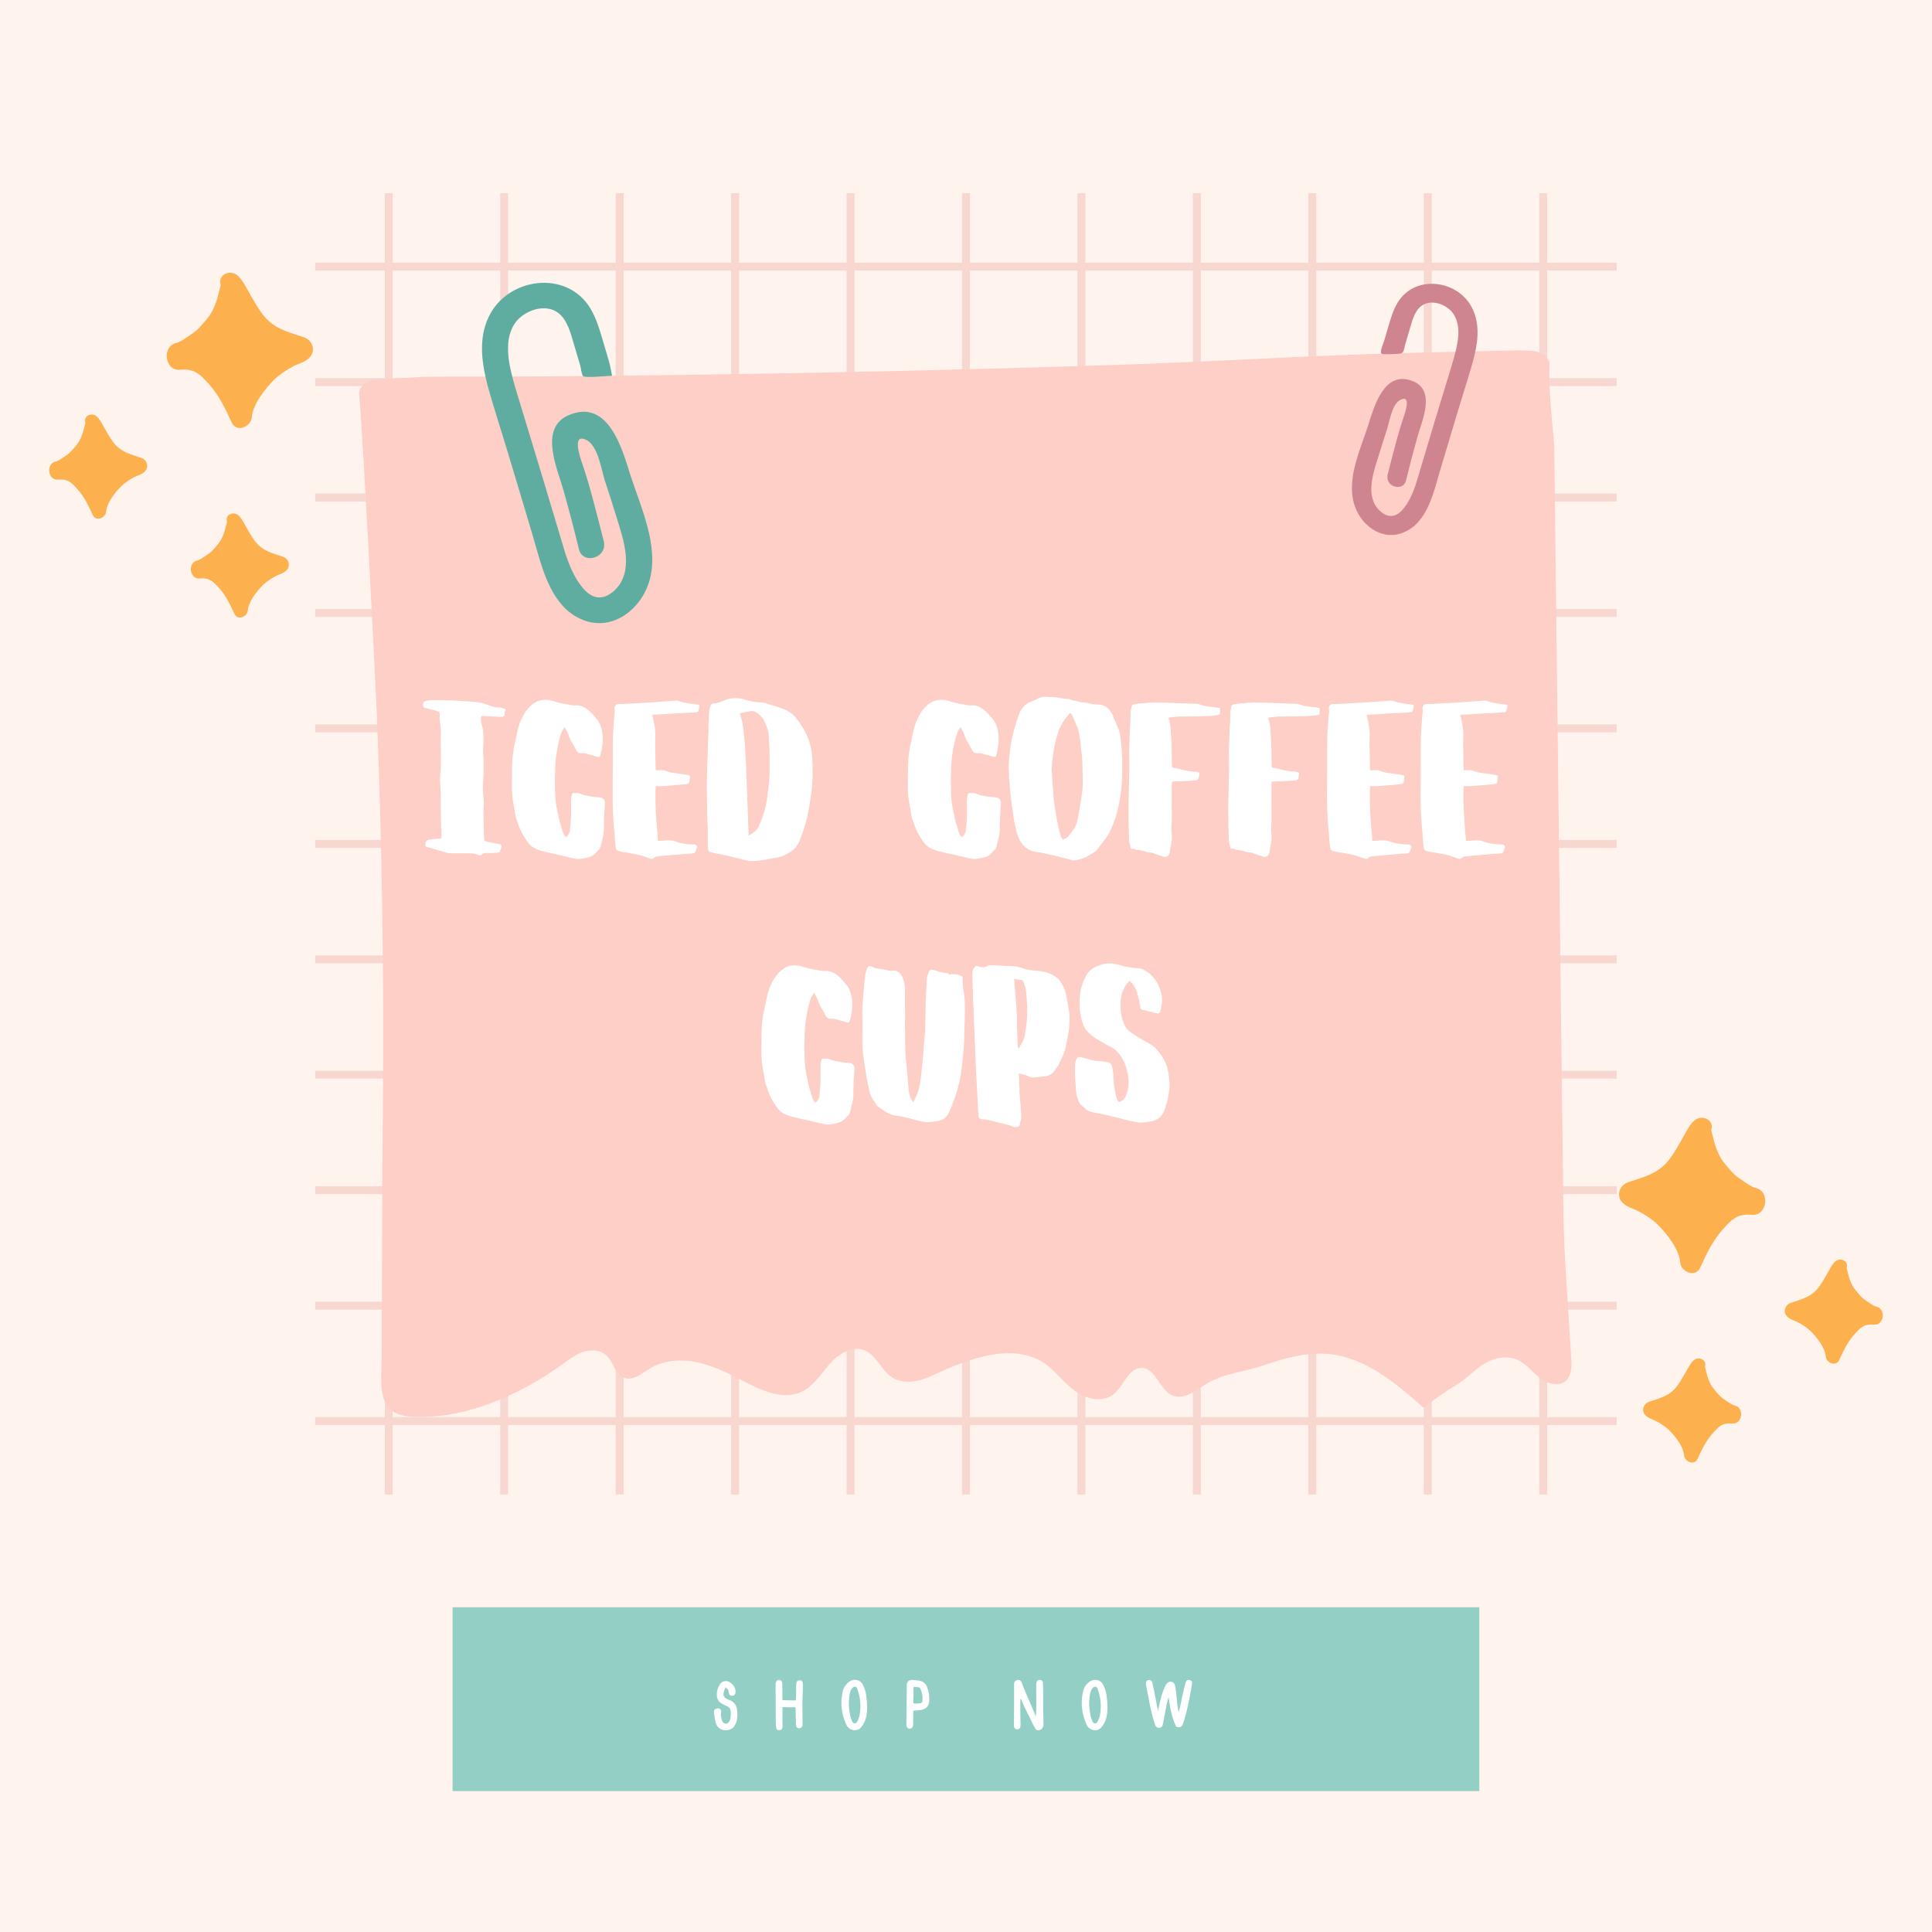 <svg xmlns="http://www.w3.org/2000/svg" xmlns:xlink="http://www.w3.org/1999/xlink" width="500" zoomAndPan="magnify" viewBox="0 0 375 375" height="500" preserveAspectRatio="xMidYMid meet" version="1.2"><defs><filter x="0%" y="0%" width="100%" filterUnits="objectBoundingBox" id="4735b0baa2" height="100%"><feColorMatrix values="0 0 0 0 1 0 0 0 0 1 0 0 0 0 1 0 0 0 1 0" type="matrix" in="SourceGraphic"/></filter><clipPath id="991ae6e76d"><path d="M 1.207 13 L 253.922 13 L 253.922 16 L 1.207 16 Z M 1.207 13 "/></clipPath><clipPath id="d3ebe42d5e"><path d="M 1.207 36 L 253.922 36 L 253.922 38 L 1.207 38 Z M 1.207 36 "/></clipPath><clipPath id="d3b3ee6c9b"><path d="M 1.207 58 L 253.922 58 L 253.922 61 L 1.207 61 Z M 1.207 58 "/></clipPath><clipPath id="d6b38c7e3a"><path d="M 1.207 81 L 253.922 81 L 253.922 83 L 1.207 83 Z M 1.207 81 "/></clipPath><clipPath id="bdfd83e951"><path d="M 1.207 103 L 253.922 103 L 253.922 106 L 1.207 106 Z M 1.207 103 "/></clipPath><clipPath id="a0ca721ed9"><path d="M 1.207 126 L 253.922 126 L 253.922 128 L 1.207 128 Z M 1.207 126 "/></clipPath><clipPath id="d81e89ba03"><path d="M 1.207 148 L 253.922 148 L 253.922 150 L 1.207 150 Z M 1.207 148 "/></clipPath><clipPath id="145f70dd29"><path d="M 1.207 170 L 253.922 170 L 253.922 173 L 1.207 173 Z M 1.207 170 "/></clipPath><clipPath id="a4700d1606"><path d="M 1.207 193 L 253.922 193 L 253.922 195 L 1.207 195 Z M 1.207 193 "/></clipPath><clipPath id="51dec57606"><path d="M 1.207 215 L 253.922 215 L 253.922 218 L 1.207 218 Z M 1.207 215 "/></clipPath><clipPath id="2540b7e9a6"><path d="M 1.207 238 L 253.922 238 L 253.922 240 L 1.207 240 Z M 1.207 238 "/></clipPath><clipPath id="0aa0452005"><path d="M 14 0.5 L 17 0.5 L 17 253.16 L 14 253.16 Z M 14 0.5 "/></clipPath><clipPath id="cdb7bc0641"><path d="M 37 0.5 L 39 0.5 L 39 253.16 L 37 253.16 Z M 37 0.5 "/></clipPath><clipPath id="fec9cdd384"><path d="M 59 0.5 L 62 0.5 L 62 253.16 L 59 253.16 Z M 59 0.5 "/></clipPath><clipPath id="cc30524475"><path d="M 81 0.5 L 84 0.5 L 84 253.16 L 81 253.16 Z M 81 0.5 "/></clipPath><clipPath id="92c0a1ba10"><path d="M 104 0.5 L 106 0.5 L 106 253.16 L 104 253.16 Z M 104 0.5 "/></clipPath><clipPath id="8329228191"><path d="M 126 0.5 L 129 0.5 L 129 253.16 L 126 253.16 Z M 126 0.5 "/></clipPath><clipPath id="9c657fef81"><path d="M 149 0.5 L 151 0.5 L 151 253.16 L 149 253.16 Z M 149 0.5 "/></clipPath><clipPath id="22e9cbf03e"><path d="M 171 0.5 L 174 0.5 L 174 253.16 L 171 253.16 Z M 171 0.5 "/></clipPath><clipPath id="1c38896c7f"><path d="M 193 0.5 L 196 0.5 L 196 253.16 L 193 253.16 Z M 193 0.5 "/></clipPath><clipPath id="cfbd9b343e"><path d="M 216 0.5 L 218 0.5 L 218 253.16 L 216 253.16 Z M 216 0.5 "/></clipPath><clipPath id="604d49c9fd"><path d="M 238 0.5 L 241 0.5 L 241 253.16 L 238 253.16 Z M 238 0.5 "/></clipPath><clipPath id="baf28ff866"><rect x="0" width="254" y="0" height="254"/></clipPath><clipPath id="67fb5f11a3"><path d="M 69.504 68 L 305.754 68 L 305.754 275.039 L 69.504 275.039 Z M 69.504 68 "/></clipPath><clipPath id="c9f2e40284"><path d="M 32 52.289 L 61 52.289 L 61 84 L 32 84 Z M 32 52.289 "/></clipPath><clipPath id="c4d911400c"><path d="M 313.793 216.309 L 366.293 216.309 L 366.293 284.559 L 313.793 284.559 Z M 313.793 216.309 "/></clipPath><clipPath id="48297de1e0"><path d="M 1 0.309 L 30 0.309 L 30 32 L 1 32 Z M 1 0.309 "/></clipPath><clipPath id="9200fab794"><rect x="0" width="54" y="0" height="69"/></clipPath><clipPath id="71abfa6bc0"><path d="M 87.844 311.973 L 287.156 311.973 L 287.156 347.652 L 87.844 347.652 Z M 87.844 311.973 "/></clipPath><clipPath id="78636fa17d"><path d="M 0.844 0.973 L 200.156 0.973 L 200.156 36.652 L 0.844 36.652 Z M 0.844 0.973 "/></clipPath><clipPath id="377b2ec42a"><rect x="0" width="201" y="0" height="37"/></clipPath><clipPath id="5586915400"><rect x="0" width="213" y="0" height="107"/></clipPath></defs><g id="9403be6ca7"><rect x="0" width="375" y="0" height="375" style="fill:#ffffff;fill-opacity:1;stroke:none;"/><rect x="0" width="375" y="0" height="375" style="fill:#fff3ed;fill-opacity:1;stroke:none;"/><g mask="url(#f0c4c73a91)" transform="matrix(1,0,0,1,60,37)"><g clip-path="url(#baf28ff866)"><g clip-rule="nonzero" clip-path="url(#991ae6e76d)"><path style=" stroke:none;fill-rule:nonzero;fill:#f0b6b2;fill-opacity:1;" d="M 1.207 13.984 L 253.793 13.984 L 253.793 15.523 L 1.207 15.523 Z M 1.207 13.984 "/></g><g clip-rule="nonzero" clip-path="url(#d3ebe42d5e)"><path style=" stroke:none;fill-rule:nonzero;fill:#f0b6b2;fill-opacity:1;" d="M 1.207 36.387 L 253.793 36.387 L 253.793 37.926 L 1.207 37.926 Z M 1.207 36.387 "/></g><g clip-rule="nonzero" clip-path="url(#d3b3ee6c9b)"><path style=" stroke:none;fill-rule:nonzero;fill:#f0b6b2;fill-opacity:1;" d="M 1.207 58.793 L 253.793 58.793 L 253.793 60.344 L 1.207 60.344 Z M 1.207 58.793 "/></g><g clip-rule="nonzero" clip-path="url(#d6b38c7e3a)"><path style=" stroke:none;fill-rule:nonzero;fill:#f0b6b2;fill-opacity:1;" d="M 1.207 81.211 L 253.793 81.211 L 253.793 82.75 L 1.207 82.75 Z M 1.207 81.211 "/></g><g clip-rule="nonzero" clip-path="url(#bdfd83e951)"><path style=" stroke:none;fill-rule:nonzero;fill:#f0b6b2;fill-opacity:1;" d="M 1.207 103.613 L 253.793 103.613 L 253.793 105.152 L 1.207 105.152 Z M 1.207 103.613 "/></g><g clip-rule="nonzero" clip-path="url(#a0ca721ed9)"><path style=" stroke:none;fill-rule:nonzero;fill:#f0b6b2;fill-opacity:1;" d="M 1.207 126.016 L 253.793 126.016 L 253.793 127.57 L 1.207 127.57 Z M 1.207 126.016 "/></g><g clip-rule="nonzero" clip-path="url(#d81e89ba03)"><path style=" stroke:none;fill-rule:nonzero;fill:#f0b6b2;fill-opacity:1;" d="M 1.207 148.434 L 253.793 148.434 L 253.793 149.973 L 1.207 149.973 Z M 1.207 148.434 "/></g><g clip-rule="nonzero" clip-path="url(#145f70dd29)"><path style=" stroke:none;fill-rule:nonzero;fill:#f0b6b2;fill-opacity:1;" d="M 1.207 170.836 L 253.793 170.836 L 253.793 172.375 L 1.207 172.375 Z M 1.207 170.836 "/></g><g clip-rule="nonzero" clip-path="url(#a4700d1606)"><path style=" stroke:none;fill-rule:nonzero;fill:#f0b6b2;fill-opacity:1;" d="M 1.207 193.242 L 253.793 193.242 L 253.793 194.793 L 1.207 194.793 Z M 1.207 193.242 "/></g><g clip-rule="nonzero" clip-path="url(#51dec57606)"><path style=" stroke:none;fill-rule:nonzero;fill:#f0b6b2;fill-opacity:1;" d="M 1.207 215.66 L 253.793 215.66 L 253.793 217.199 L 1.207 217.199 Z M 1.207 215.66 "/></g><g clip-rule="nonzero" clip-path="url(#2540b7e9a6)"><path style=" stroke:none;fill-rule:nonzero;fill:#f0b6b2;fill-opacity:1;" d="M 1.207 238.062 L 253.793 238.062 L 253.793 239.602 L 1.207 239.602 Z M 1.207 238.062 "/></g><g clip-rule="nonzero" clip-path="url(#0aa0452005)"><path style=" stroke:none;fill-rule:nonzero;fill:#f0b6b2;fill-opacity:1;" d="M 14.691 0.5 L 16.23 0.5 L 16.23 253.086 L 14.691 253.086 Z M 14.691 0.5 "/></g><g clip-rule="nonzero" clip-path="url(#cdb7bc0641)"><path style=" stroke:none;fill-rule:nonzero;fill:#f0b6b2;fill-opacity:1;" d="M 37.094 0.5 L 38.633 0.5 L 38.633 253.086 L 37.094 253.086 Z M 37.094 0.5 "/></g><g clip-rule="nonzero" clip-path="url(#fec9cdd384)"><path style=" stroke:none;fill-rule:nonzero;fill:#f0b6b2;fill-opacity:1;" d="M 59.5 0.5 L 61.051 0.5 L 61.051 253.086 L 59.5 253.086 Z M 59.5 0.5 "/></g><g clip-rule="nonzero" clip-path="url(#cc30524475)"><path style=" stroke:none;fill-rule:nonzero;fill:#f0b6b2;fill-opacity:1;" d="M 81.914 0.5 L 83.453 0.5 L 83.453 253.086 L 81.914 253.086 Z M 81.914 0.5 "/></g><g clip-rule="nonzero" clip-path="url(#92c0a1ba10)"><path style=" stroke:none;fill-rule:nonzero;fill:#f0b6b2;fill-opacity:1;" d="M 104.32 0.5 L 105.859 0.5 L 105.859 253.086 L 104.32 253.086 Z M 104.32 0.5 "/></g><g clip-rule="nonzero" clip-path="url(#8329228191)"><path style=" stroke:none;fill-rule:nonzero;fill:#f0b6b2;fill-opacity:1;" d="M 126.723 0.5 L 128.273 0.5 L 128.273 253.086 L 126.723 253.086 Z M 126.723 0.5 "/></g><g clip-rule="nonzero" clip-path="url(#9c657fef81)"><path style=" stroke:none;fill-rule:nonzero;fill:#f0b6b2;fill-opacity:1;" d="M 149.141 0.5 L 150.68 0.5 L 150.68 253.086 L 149.141 253.086 Z M 149.141 0.5 "/></g><g clip-rule="nonzero" clip-path="url(#22e9cbf03e)"><path style=" stroke:none;fill-rule:nonzero;fill:#f0b6b2;fill-opacity:1;" d="M 171.543 0.5 L 173.082 0.5 L 173.082 253.086 L 171.543 253.086 Z M 171.543 0.5 "/></g><g clip-rule="nonzero" clip-path="url(#1c38896c7f)"><path style=" stroke:none;fill-rule:nonzero;fill:#f0b6b2;fill-opacity:1;" d="M 193.949 0.5 L 195.5 0.5 L 195.5 253.086 L 193.949 253.086 Z M 193.949 0.5 "/></g><g clip-rule="nonzero" clip-path="url(#cfbd9b343e)"><path style=" stroke:none;fill-rule:nonzero;fill:#f0b6b2;fill-opacity:1;" d="M 216.363 0.5 L 217.902 0.5 L 217.902 253.086 L 216.363 253.086 Z M 216.363 0.5 "/></g><g clip-rule="nonzero" clip-path="url(#604d49c9fd)"><path style=" stroke:none;fill-rule:nonzero;fill:#f0b6b2;fill-opacity:1;" d="M 238.77 0.5 L 240.309 0.5 L 240.309 253.086 L 238.77 253.086 Z M 238.77 0.5 "/></g></g><mask id="f0c4c73a91"><g filter="url(#4735b0baa2)"><rect x="0" width="375" y="0" height="375" style="fill:#000000;fill-opacity:0.47;stroke:none;"/></g></mask></g><g clip-rule="nonzero" clip-path="url(#67fb5f11a3)"><path style=" stroke:none;fill-rule:nonzero;fill:#fdcfc6;fill-opacity:1;" d="M 302.215 131.973 C 302.023 116.875 301.875 101.797 301.68 86.699 C 301.656 85.613 300.527 75.809 300.734 70.77 C 300.824 69.336 299.16 68.156 296.953 68.078 C 295.852 68.047 294.871 67.992 294.219 68.008 L 273.969 68.484 C 255.965 68.91 237.816 70.078 219.777 70.715 C 193.82 71.59 167.859 72.227 141.891 72.625 C 135.602 72.746 129.273 72.812 122.984 72.887 L 121.883 72.91 C 115.555 72.98 109.266 73.02 102.934 73.066 C 96.441 73.086 89.945 73.129 83.496 73.121 C 80.922 73.133 77.09 73.539 73.785 73.59 C 71.418 73.621 69.609 74.961 69.727 76.469 C 70.715 88.93 72.961 134.137 73.152 138.77 C 74.152 163.996 74.543 189.266 74.32 214.555 C 74.176 230.895 74.121 247.238 74.094 263.586 C 74.09 266.355 73.492 270.375 75.141 272.824 C 76.824 275.332 80.809 275.098 83.504 274.969 C 92.418 274.531 101.969 270.008 109.078 264.867 C 110.367 263.938 111.645 262.934 113.148 262.418 C 114.656 261.906 116.477 261.977 117.656 263.043 C 119.07 264.32 119.363 266.777 121.152 267.441 C 122.875 268.082 124.555 266.59 126.121 265.625 C 128.934 263.891 132.5 263.758 135.719 264.512 C 138.938 265.27 141.898 266.836 144.84 268.348 C 148.176 270.059 152.129 271.75 155.531 270.168 C 157.875 269.078 159.293 266.715 161 264.773 C 162.707 262.832 165.34 261.148 167.75 262.078 C 170.121 262.996 171.023 265.949 173.148 267.34 C 175.48 268.859 178.605 268.105 181.125 266.926 C 187.566 263.91 197.48 259.867 203.777 265.43 C 205.613 267.055 207.152 269.035 209.215 270.352 C 211.281 271.672 214.164 272.168 216.098 270.664 C 218.164 269.055 219.016 265.418 221.641 265.512 C 224.406 265.609 225.055 269.852 227.621 270.883 C 229.723 271.727 231.898 270.07 233.797 268.836 C 237.332 266.527 241.148 266.402 244.988 265.09 C 249 263.719 253.16 262.5 257.477 262.785 C 264.773 263.273 270.82 268.375 276.289 273.223 C 278.426 271.605 280.52 270.105 282.797 268.73 C 284.75 267.555 286.219 265.809 288.184 264.648 C 290.102 263.516 292.539 263.039 294.566 263.949 C 296.25 264.711 297.402 266.289 298.855 267.434 C 300.309 268.574 302.539 269.23 303.926 268.012 C 305.066 267.008 305.066 265.262 304.98 263.742 C 304.418 254.004 303.555 244.281 303.445 234.543 C 303.047 200.348 302.609 166.176 302.215 131.973 Z M 302.215 131.973 "/></g><path style=" stroke:none;fill-rule:nonzero;fill:#cf858f;fill-opacity:1;" d="M 284.941 73.383 L 284.898 73.527 C 283.824 76.945 282.781 80.426 281.754 83.859 L 279.609 91.012 C 278.637 94.254 277.785 98.316 275.523 101.012 C 274.688 102.062 273.609 102.887 272.258 103.414 C 267.973 105.043 263.871 101.73 262.77 97.609 C 261.438 92.688 264.086 87.137 265.566 82.543 C 266.715 78.887 268.629 71.973 273.98 73.887 C 278.453 75.438 276.41 80.695 275.434 83.781 L 275.047 85.066 C 274.281 87.801 273.574 90.5 272.918 93.215 C 272.449 95.309 269.469 94.676 269.301 92.805 C 269.309 92.602 269.27 92.379 269.34 92.141 C 269.887 89.969 270.438 87.793 271.031 85.633 C 271.426 84.141 271.883 82.617 272.375 81.148 C 272.691 80.258 274.059 76.402 271.762 77.641 C 270.211 78.473 269.727 81.656 269.27 83.18 C 268.668 85.027 268.059 86.871 267.52 88.684 C 266.5 91.914 264.953 96.387 267.777 99.102 C 269.723 100.934 271.367 100.125 272.578 98.516 C 273.656 97.172 274.383 95.262 274.816 93.988 L 278.359 82.16 C 279.488 78.395 280.637 74.734 281.766 70.969 L 282.035 70.062 C 282.816 67.281 283.871 63.594 282.117 60.941 C 280.883 59.062 277.738 57.914 275.82 59.434 C 274.551 60.441 274.086 62.332 273.652 63.801 C 273.348 64.828 273.043 65.855 272.738 66.883 C 272.617 67.289 272.555 67.945 272.336 68.301 C 272.145 68.609 271.766 68.641 271.414 68.672 C 270.395 68.75 269.375 68.77 268.355 68.73 C 267.578 68.703 268.465 66.805 268.598 66.355 C 268.902 65.328 269.203 64.301 269.508 63.273 C 269.965 61.723 270.43 60.152 271.262 58.766 C 274.652 53.113 283.23 54.309 285.867 60.035 C 287.863 64.328 286.199 69.184 284.941 73.383 Z M 284.941 73.383 "/><path style=" stroke:none;fill-rule:nonzero;fill:#5faca0;fill-opacity:1;" d="M 96.066 79.684 L 96.121 79.875 C 97.582 84.508 98.996 89.227 100.391 93.879 L 103.293 103.574 C 104.609 107.969 105.766 113.465 108.832 117.125 C 109.965 118.547 111.426 119.66 113.258 120.375 C 119.059 122.582 124.617 118.102 126.113 112.512 C 127.914 105.844 124.328 98.324 122.32 92.094 C 120.766 87.137 118.172 77.773 110.918 80.371 C 104.859 82.469 107.629 89.598 108.949 93.777 L 109.473 95.523 C 110.512 99.227 111.469 102.883 112.359 106.562 C 113 109.398 117.035 108.539 117.262 106.008 C 117.25 105.73 117.301 105.43 117.203 105.109 C 116.461 102.16 115.719 99.215 114.914 96.289 C 114.379 94.266 113.758 92.199 113.094 90.215 C 112.66 89.004 110.816 83.785 113.922 85.461 C 116.023 86.594 116.684 90.902 117.301 92.969 C 118.121 95.469 118.941 97.969 119.68 100.426 C 121.059 104.805 123.156 110.863 119.332 114.547 C 116.691 117.023 114.465 115.93 112.824 113.746 C 111.363 111.93 110.375 109.336 109.789 107.613 L 104.984 91.586 C 103.457 86.48 101.898 81.523 100.371 76.418 L 100.004 75.191 C 98.945 71.422 97.52 66.426 99.891 62.828 C 101.566 60.285 105.828 58.727 108.426 60.789 C 110.145 62.148 110.773 64.719 111.363 66.703 C 111.777 68.094 112.188 69.488 112.602 70.883 C 112.77 71.438 112.852 72.504 113.148 72.988 C 113.41 73.398 117.418 72.984 118.801 72.934 C 118.801 72.934 118.391 70.777 118.211 70.164 C 117.801 68.773 117.395 67.383 116.98 65.992 C 116.359 63.891 115.73 61.762 114.602 59.883 C 110.004 52.223 98.383 53.844 94.809 61.605 C 92.105 67.418 94.359 73.996 96.066 79.684 Z M 96.066 79.684 "/><g clip-rule="nonzero" clip-path="url(#c9f2e40284)"><path style=" stroke:none;fill-rule:nonzero;fill:#fcb14e;fill-opacity:1;" d="M 59.02 65.473 C 55.848 64.406 53.07 63.809 50.926 60.949 C 49.867 59.535 49.051 58.02 48.184 56.492 C 47.605 55.48 46.949 54.145 46.035 53.406 C 44.656 52.297 42.223 53.273 42.832 55.277 C 42.836 55.301 42.84 55.324 42.844 55.352 C 42.25 57.699 41.785 60.012 40.141 61.93 C 39.25 62.965 38.504 63.973 37.348 64.73 C 36.578 65.238 35.125 66.359 34.242 66.551 C 31.363 67.168 31.945 72.055 34.949 71.77 C 37.801 71.5 38.934 72.699 40.773 74.812 C 42.625 76.941 43.812 79.469 44.98 82.02 C 45.918 84.074 48.75 82.832 48.883 80.961 C 49.062 78.457 51.531 75.355 53.238 73.676 C 54.246 72.688 55.699 71.738 56.949 71.09 C 58.043 70.523 59.168 70.32 60.062 69.426 C 61.375 68.113 60.676 66.031 59.02 65.473 "/></g><path style=" stroke:none;fill-rule:nonzero;fill:#fcb14e;fill-opacity:1;" d="M 54.91 108.059 C 52.785 107.344 50.922 106.945 49.484 105.027 C 48.773 104.078 48.23 103.062 47.645 102.039 C 47.258 101.363 46.82 100.465 46.207 99.973 C 45.281 99.23 43.648 99.883 44.059 101.223 C 44.062 101.242 44.066 101.258 44.07 101.273 C 43.672 102.848 43.359 104.398 42.254 105.684 C 41.66 106.379 41.156 107.055 40.383 107.562 C 39.867 107.902 38.895 108.656 38.301 108.781 C 36.371 109.195 36.762 112.473 38.773 112.281 C 40.688 112.098 41.445 112.902 42.68 114.32 C 43.922 115.746 44.719 117.441 45.5 119.152 C 46.129 120.527 48.027 119.695 48.117 118.441 C 48.234 116.762 49.891 114.684 51.035 113.559 C 51.711 112.895 52.684 112.258 53.523 111.824 C 54.254 111.441 55.008 111.309 55.609 110.707 C 56.488 109.828 56.02 108.434 54.91 108.059 "/><path style=" stroke:none;fill-rule:nonzero;fill:#fcb14e;fill-opacity:1;" d="M 27.414 88.871 C 25.289 88.152 23.426 87.754 21.988 85.836 C 21.277 84.891 20.73 83.871 20.148 82.852 C 19.762 82.172 19.324 81.277 18.711 80.781 C 17.785 80.039 16.152 80.695 16.562 82.035 C 16.566 82.051 16.57 82.066 16.574 82.086 C 16.176 83.66 15.863 85.211 14.758 86.492 C 14.164 87.188 13.66 87.863 12.887 88.371 C 12.371 88.711 11.398 89.465 10.805 89.59 C 8.875 90.004 9.266 93.281 11.277 93.09 C 13.191 92.91 13.949 93.711 15.184 95.129 C 16.426 96.555 17.223 98.25 18.004 99.961 C 18.633 101.34 20.531 100.504 20.617 99.25 C 20.738 97.57 22.395 95.492 23.539 94.367 C 24.215 93.703 25.188 93.07 26.027 92.633 C 26.758 92.254 27.512 92.117 28.113 91.52 C 28.992 90.641 28.523 89.242 27.414 88.871 "/><g clip-rule="nonzero" clip-path="url(#c4d911400c)"><g transform="matrix(1,0,0,1,313,216)"><g clip-path="url(#9200fab794)"><g clip-rule="nonzero" clip-path="url(#48297de1e0)"><path style=" stroke:none;fill-rule:nonzero;fill:#fcb14e;fill-opacity:1;" d="M 2.973 13.492 C 6.145 12.422 8.922 11.828 11.066 8.969 C 12.129 7.555 12.941 6.035 13.812 4.512 C 14.391 3.5 15.043 2.164 15.961 1.426 C 17.34 0.316 19.773 1.293 19.164 3.293 C 19.156 3.316 19.156 3.344 19.148 3.367 C 19.742 5.719 20.211 8.031 21.855 9.949 C 22.742 10.984 23.492 11.992 24.648 12.75 C 25.418 13.258 26.871 14.379 27.754 14.57 C 30.633 15.184 30.051 20.074 27.047 19.789 C 24.195 19.52 23.062 20.719 21.223 22.832 C 19.367 24.957 18.18 27.488 17.016 30.039 C 16.074 32.094 13.246 30.852 13.113 28.98 C 12.934 26.477 10.461 23.375 8.754 21.695 C 7.75 20.703 6.297 19.758 5.043 19.109 C 3.953 18.539 2.828 18.336 1.93 17.441 C 0.621 16.133 1.32 14.051 2.973 13.492 "/></g><path style=" stroke:none;fill-rule:nonzero;fill:#fcb14e;fill-opacity:1;" d="M 7.086 56.078 C 9.211 55.363 11.07 54.961 12.508 53.047 C 13.219 52.098 13.766 51.082 14.348 50.059 C 14.738 49.379 15.176 48.484 15.789 47.992 C 16.711 47.246 18.344 47.902 17.938 49.242 C 17.93 49.258 17.93 49.277 17.926 49.293 C 18.324 50.867 18.637 52.418 19.738 53.703 C 20.336 54.395 20.836 55.07 21.609 55.582 C 22.125 55.922 23.102 56.672 23.691 56.801 C 25.621 57.211 25.234 60.488 23.219 60.297 C 21.309 60.117 20.547 60.922 19.316 62.336 C 18.074 63.766 17.277 65.461 16.496 67.168 C 15.867 68.547 13.969 67.711 13.879 66.461 C 13.758 64.781 12.105 62.703 10.961 61.578 C 10.285 60.914 9.312 60.277 8.473 59.844 C 7.738 59.461 6.988 59.324 6.387 58.727 C 5.508 57.848 5.977 56.453 7.086 56.078 "/><path style=" stroke:none;fill-rule:nonzero;fill:#fcb14e;fill-opacity:1;" d="M 34.582 36.887 C 36.707 36.172 38.566 35.773 40.008 33.855 C 40.719 32.906 41.262 31.891 41.848 30.871 C 42.234 30.191 42.672 29.297 43.285 28.801 C 44.207 28.059 45.84 28.711 45.434 30.055 C 45.426 30.07 45.426 30.086 45.422 30.102 C 45.82 31.68 46.133 33.23 47.234 34.512 C 47.832 35.207 48.332 35.883 49.105 36.391 C 49.625 36.73 50.598 37.484 51.188 37.609 C 53.117 38.023 52.73 41.301 50.715 41.109 C 48.805 40.93 48.043 41.73 46.812 43.148 C 45.57 44.574 44.773 46.27 43.992 47.98 C 43.363 49.355 41.465 48.523 41.375 47.27 C 41.258 45.59 39.602 43.512 38.457 42.387 C 37.781 41.723 36.809 41.09 35.969 40.652 C 35.234 40.273 34.484 40.137 33.883 39.535 C 33.004 38.66 33.473 37.262 34.582 36.887 "/></g></g></g><g clip-rule="nonzero" clip-path="url(#71abfa6bc0)"><g transform="matrix(1,0,0,1,87,311)"><g clip-path="url(#377b2ec42a)"><g clip-rule="nonzero" clip-path="url(#78636fa17d)"><path style=" stroke:none;fill-rule:nonzero;fill:#94cfc5;fill-opacity:1;" d="M 0.844 0.973 L 200.137 0.973 L 200.137 36.652 L 0.844 36.652 Z M 0.844 0.973 "/></g></g></g></g><g style="fill:#ffffff;fill-opacity:1;"><g transform="translate(138.498, 335.813)"><path style="stroke:none" d="M 2.344 -8.328 C 2.125 -7.828 2.004 -7.508 1.984 -7.375 C 1.816 -6.781 2.016 -6.344 2.578 -6.062 C 2.609 -6.039 2.707 -5.992 2.875 -5.922 C 3.039 -5.848 3.172 -5.797 3.266 -5.766 C 4.066 -5.367 4.504 -4.734 4.578 -3.859 C 4.711 -2.703 4.602 -1.797 4.25 -1.141 C 4.062 -0.734 3.781 -0.426 3.406 -0.219 C 3.031 -0.02 2.641 0.062 2.234 0.031 C 1.266 -0.062 0.648 -0.578 0.391 -1.516 C 0.297 -1.898 0.191 -2.52 0.078 -3.375 C 0.023 -3.789 0.203 -4.062 0.609 -4.188 C 0.867 -4.281 1.094 -4.242 1.281 -4.078 C 1.469 -3.91 1.523 -3.707 1.453 -3.469 C 1.359 -3.145 1.43 -2.578 1.672 -1.766 C 1.785 -1.484 1.988 -1.316 2.281 -1.266 C 2.57 -1.223 2.805 -1.32 2.984 -1.562 C 3.191 -1.844 3.312 -2.25 3.344 -2.781 C 3.383 -3.312 3.344 -3.754 3.219 -4.109 C 3.125 -4.328 2.926 -4.504 2.625 -4.641 C 2.531 -4.68 2.383 -4.742 2.188 -4.828 C 2 -4.922 1.859 -5 1.766 -5.062 C 1.016 -5.414 0.641 -6.02 0.641 -6.875 C 0.617 -7.562 0.797 -8.195 1.172 -8.781 C 1.41 -9.188 1.727 -9.426 2.125 -9.5 C 2.531 -9.57 2.922 -9.473 3.297 -9.203 C 3.859 -8.785 4.176 -8.289 4.25 -7.719 C 4.289 -7.562 4.289 -7.41 4.25 -7.266 C 4.195 -6.879 3.992 -6.688 3.641 -6.688 C 3.242 -6.645 3.02 -6.848 2.969 -7.297 C 2.906 -7.609 2.863 -7.785 2.844 -7.828 Z M 2.344 -8.328 "/></g></g><g style="fill:#ffffff;fill-opacity:1;"><g transform="translate(150.461, 335.813)"><path style="stroke:none" d="M 1.422 -5.812 C 1.703 -5.812 2.129 -5.801 2.703 -5.781 C 3.285 -5.77 3.719 -5.766 4 -5.766 C 4 -5.91 4.016 -6.094 4.047 -6.312 C 4.047 -6.57 4.051 -6.984 4.062 -7.547 C 4.07 -8.109 4.078 -8.52 4.078 -8.781 C 4.078 -8.812 4.082 -8.875 4.094 -8.969 C 4.102 -9.062 4.117 -9.141 4.141 -9.203 C 4.191 -9.516 4.395 -9.672 4.75 -9.672 C 5.082 -9.672 5.285 -9.504 5.359 -9.172 C 5.379 -9.078 5.391 -8.926 5.391 -8.719 C 5.367 -8.312 5.348 -7.695 5.328 -6.875 C 5.316 -6.051 5.301 -5.438 5.281 -5.031 C 5.281 -4.625 5.285 -4.008 5.297 -3.188 C 5.305 -2.363 5.312 -1.75 5.312 -1.344 L 5.312 -1 C 5.27 -0.613 5.07 -0.398 4.719 -0.359 C 4.332 -0.328 4.102 -0.523 4.031 -0.953 L 4.031 -1.391 C 4.008 -1.734 3.992 -2.238 3.984 -2.906 C 3.973 -3.57 3.969 -4.078 3.969 -4.422 C 3.688 -4.422 3.266 -4.422 2.703 -4.422 C 2.148 -4.43 1.734 -4.445 1.453 -4.469 C 1.43 -4.395 1.422 -4.285 1.422 -4.141 L 1.422 -0.922 C 1.441 -0.797 1.441 -0.676 1.422 -0.562 C 1.367 -0.188 1.176 0 0.844 0 C 0.445 0.039 0.234 -0.125 0.203 -0.5 C 0.141 -0.875 0.109 -1.641 0.109 -2.797 C 0.109 -3.461 0.102 -4.473 0.094 -5.828 C 0.082 -7.18 0.078 -8.203 0.078 -8.891 C 0.078 -9.078 0.098 -9.207 0.141 -9.281 C 0.254 -9.613 0.477 -9.766 0.812 -9.734 C 1.113 -9.691 1.289 -9.52 1.344 -9.219 C 1.375 -9.031 1.391 -8.895 1.391 -8.812 L 1.391 -6.172 C 1.391 -6.16 1.395 -6.109 1.406 -6.016 C 1.414 -5.93 1.422 -5.863 1.422 -5.812 Z M 1.422 -5.812 "/></g></g><g style="fill:#ffffff;fill-opacity:1;"><g transform="translate(163.318, 335.813)"><path style="stroke:none" d="M 0.219 -7.375 C 0.426 -8.344 0.945 -9.07 1.781 -9.562 C 2.176 -9.77 2.602 -9.816 3.062 -9.703 C 3.52 -9.586 3.859 -9.332 4.078 -8.938 C 4.453 -8.289 4.695 -7.566 4.812 -6.766 C 5.051 -5.129 5.055 -3.758 4.828 -2.656 C 4.703 -2 4.438 -1.383 4.031 -0.812 C 3.508 -0.062 2.863 0.188 2.094 -0.062 C 1.539 -0.207 1.141 -0.578 0.891 -1.172 C -0.004 -3.18 -0.227 -5.25 0.219 -7.375 Z M 1.703 -2.828 C 1.93 -1.836 2.203 -1.332 2.516 -1.312 C 2.703 -1.289 2.859 -1.359 2.984 -1.516 C 3.117 -1.68 3.234 -1.914 3.328 -2.219 C 3.422 -2.531 3.477 -2.703 3.5 -2.734 C 3.863 -4.504 3.723 -6.266 3.078 -8.016 C 3.004 -8.242 2.879 -8.375 2.703 -8.406 C 2.535 -8.445 2.367 -8.395 2.203 -8.25 C 1.848 -7.926 1.625 -7.348 1.531 -6.516 C 1.438 -5.691 1.414 -4.992 1.469 -4.422 C 1.531 -3.859 1.609 -3.328 1.703 -2.828 Z M 1.703 -2.828 "/></g></g><g style="fill:#ffffff;fill-opacity:1;"><g transform="translate(175.728, 335.813)"><path style="stroke:none" d="M 1.531 -3.75 L 1.531 -3.109 C 1.531 -2.898 1.523 -2.586 1.516 -2.172 C 1.516 -1.766 1.516 -1.453 1.516 -1.234 C 1.516 -1.023 1.492 -0.875 1.453 -0.781 C 1.398 -0.445 1.195 -0.281 0.844 -0.281 C 0.488 -0.281 0.281 -0.469 0.219 -0.844 C 0.207 -0.914 0.203 -1.035 0.203 -1.203 L 0.281 -8.75 C 0.301 -9.414 0.656 -9.742 1.344 -9.734 C 1.457 -9.734 1.629 -9.723 1.859 -9.703 C 2.086 -9.68 2.258 -9.66 2.375 -9.641 C 3.312 -9.586 3.938 -9.133 4.25 -8.281 C 4.551 -7.477 4.68 -6.617 4.641 -5.703 C 4.586 -4.66 4.035 -4.062 2.984 -3.906 C 2.484 -3.852 2 -3.801 1.531 -3.75 Z M 1.594 -8.406 C 1.594 -8.07 1.586 -7.582 1.578 -6.938 C 1.566 -6.301 1.551 -5.816 1.531 -5.484 C 1.531 -5.254 1.645 -5.141 1.875 -5.141 C 2.32 -5.141 2.703 -5.176 3.016 -5.25 C 3.223 -5.312 3.328 -5.473 3.328 -5.734 C 3.379 -6.516 3.258 -7.25 2.969 -7.938 C 2.875 -8.176 2.734 -8.305 2.547 -8.328 C 2.035 -8.367 1.719 -8.395 1.594 -8.406 Z M 1.594 -8.406 "/></g></g><g style="fill:#ffffff;fill-opacity:1;"><g transform="translate(187.718, 335.813)"><path style="stroke:none" d=""/></g></g><g style="fill:#ffffff;fill-opacity:1;"><g transform="translate(196.663, 335.813)"><path style="stroke:none" d="M 4.469 -8.828 C 4.469 -9.035 4.488 -9.188 4.531 -9.281 C 4.625 -9.633 4.848 -9.789 5.203 -9.75 C 5.535 -9.719 5.723 -9.535 5.766 -9.203 C 5.797 -8.492 5.812 -7.969 5.812 -7.625 C 5.789 -5.688 5.812 -3.488 5.875 -1.031 C 5.883 -0.77 5.785 -0.523 5.578 -0.297 C 5.379 -0.078 5.141 0.031 4.859 0.031 C 4.598 0.051 4.383 -0.086 4.219 -0.391 C 4 -0.797 3.664 -1.461 3.219 -2.391 C 2.77 -3.316 2.516 -3.832 2.453 -3.938 C 2.234 -4.363 1.938 -5.023 1.562 -5.922 C 1.469 -6.055 1.422 -6.125 1.422 -6.125 C 1.398 -6.125 1.391 -6.086 1.391 -6.016 C 1.391 -5.805 1.383 -5.516 1.375 -5.141 C 1.375 -4.766 1.375 -4.477 1.375 -4.281 C 1.375 -3.957 1.379 -3.414 1.391 -2.656 C 1.41 -1.895 1.422 -1.352 1.422 -1.031 C 1.422 -0.844 1.41 -0.711 1.391 -0.641 C 1.316 -0.328 1.125 -0.16 0.812 -0.141 C 0.477 -0.141 0.266 -0.297 0.172 -0.609 C 0.148 -0.672 0.141 -0.766 0.141 -0.891 C 0.16 -1.734 0.172 -3.062 0.172 -4.875 C 0.172 -6.695 0.172 -8.023 0.172 -8.859 L 0.172 -9.062 C 0.223 -9.445 0.438 -9.672 0.812 -9.734 C 1.195 -9.785 1.469 -9.633 1.625 -9.281 L 2.453 -7.188 C 2.535 -7.02 2.82 -6.367 3.312 -5.234 C 3.801 -4.109 4.16 -3.238 4.391 -2.625 C 4.441 -3.164 4.473 -3.797 4.484 -4.516 C 4.492 -5.234 4.492 -6.031 4.484 -6.906 C 4.473 -7.781 4.469 -8.422 4.469 -8.828 Z M 4.469 -8.828 "/></g></g><g style="fill:#ffffff;fill-opacity:1;"><g transform="translate(209.967, 335.813)"><path style="stroke:none" d="M 0.219 -7.375 C 0.426 -8.344 0.945 -9.07 1.781 -9.562 C 2.176 -9.77 2.602 -9.816 3.062 -9.703 C 3.52 -9.586 3.859 -9.332 4.078 -8.938 C 4.453 -8.289 4.695 -7.566 4.812 -6.766 C 5.051 -5.129 5.055 -3.758 4.828 -2.656 C 4.703 -2 4.438 -1.383 4.031 -0.812 C 3.508 -0.062 2.863 0.188 2.094 -0.062 C 1.539 -0.207 1.141 -0.578 0.891 -1.172 C -0.004 -3.18 -0.227 -5.25 0.219 -7.375 Z M 1.703 -2.828 C 1.93 -1.836 2.203 -1.332 2.516 -1.312 C 2.703 -1.289 2.859 -1.359 2.984 -1.516 C 3.117 -1.68 3.234 -1.914 3.328 -2.219 C 3.422 -2.531 3.477 -2.703 3.5 -2.734 C 3.863 -4.504 3.723 -6.266 3.078 -8.016 C 3.004 -8.242 2.879 -8.375 2.703 -8.406 C 2.535 -8.445 2.367 -8.395 2.203 -8.25 C 1.848 -7.926 1.625 -7.348 1.531 -6.516 C 1.438 -5.691 1.414 -4.992 1.469 -4.422 C 1.531 -3.859 1.609 -3.328 1.703 -2.828 Z M 1.703 -2.828 "/></g></g><g style="fill:#ffffff;fill-opacity:1;"><g transform="translate(222.377, 335.813)"><path style="stroke:none" d="M 2.375 -3.781 C 2.426 -3.883 2.566 -4.477 2.797 -5.562 C 3.035 -6.645 3.344 -7.586 3.719 -8.391 C 4.094 -9.191 4.539 -9.516 5.062 -9.359 C 5.395 -9.285 5.609 -9.035 5.703 -8.609 C 5.816 -8.141 5.922 -7.344 6.016 -6.219 C 6.109 -5.094 6.238 -4.176 6.406 -3.469 C 6.57 -4.008 6.789 -4.973 7.062 -6.359 C 7.344 -7.742 7.598 -8.754 7.828 -9.391 C 7.953 -9.723 8.203 -9.828 8.578 -9.703 C 8.91 -9.609 9.051 -9.363 9 -8.969 C 8.457 -5.633 7.863 -3.023 7.219 -1.141 C 7.082 -0.754 6.828 -0.562 6.453 -0.562 C 6.098 -0.52 5.867 -0.648 5.766 -0.953 C 5.41 -1.879 5.203 -2.469 5.141 -2.719 C 4.828 -3.863 4.594 -5.094 4.438 -6.406 C 4.238 -5.75 4.023 -4.801 3.797 -3.562 C 3.578 -2.32 3.422 -1.508 3.328 -1.125 C 3.273 -0.727 3.062 -0.504 2.688 -0.453 C 2.258 -0.41 1.977 -0.586 1.844 -0.984 C 1.582 -1.742 1.352 -2.531 1.156 -3.344 C 0.957 -4.164 0.75 -5.172 0.531 -6.359 C 0.312 -7.555 0.156 -8.375 0.062 -8.812 C -0.031 -9.289 0.102 -9.586 0.469 -9.703 C 0.914 -9.828 1.195 -9.629 1.312 -9.109 C 1.477 -8.422 1.68 -7.426 1.922 -6.125 C 2.172 -4.82 2.32 -4.039 2.375 -3.781 Z M 2.375 -3.781 "/></g></g><g transform="matrix(1,0,0,1,81,124)"><g clip-path="url(#5586915400)"><g style="fill:#ffffff;fill-opacity:1;"><g transform="translate(0.627, 41.574)"><path style="stroke:none" d="M 11.781 -26.547 C 11.676 -26.047 11.711 -25.488 11.891 -24.875 C 12.078 -24.332 12.176 -23.781 12.188 -23.219 C 12.207 -22.664 12.219 -22.098 12.219 -21.516 C 12.188 -21.117 12.16 -20.734 12.141 -20.359 C 12.117 -19.984 12.129 -19.598 12.172 -19.203 C 12.273 -17.535 12.273 -15.875 12.172 -14.219 C 12.129 -13.645 12.109 -13.078 12.109 -12.516 C 12.109 -11.961 12.145 -11.395 12.219 -10.812 C 12.289 -10.238 12.305 -9.68 12.266 -9.141 C 12.234 -8.598 12.219 -8.039 12.219 -7.469 C 12.219 -6.707 12.227 -5.957 12.25 -5.219 C 12.27 -4.477 12.297 -3.727 12.328 -2.969 C 12.328 -2.645 12.363 -2.445 12.438 -2.375 C 12.508 -2.301 12.727 -2.227 13.094 -2.156 C 13.414 -2.094 13.742 -2.031 14.078 -1.969 C 14.422 -1.914 14.758 -1.852 15.094 -1.781 C 15.633 -1.707 15.812 -1.422 15.625 -0.922 L 15.359 -0.156 C 15.18 -0.125 15.02 -0.098 14.875 -0.078 C 14.727 -0.055 14.602 -0.047 14.5 -0.047 C 14.164 -0.016 13.836 0 13.516 0 C 13.191 0 12.867 0 12.547 0 C 12.297 0 12.078 0.086 11.891 0.266 C 11.711 0.484 11.477 0.52 11.188 0.375 C 10.832 0.195 10.457 0.098 10.062 0.078 C 9.664 0.055 9.27 0.047 8.875 0.047 L 5.891 0.047 C 5.711 0.016 5.523 -0.004 5.328 -0.016 C 5.129 -0.035 4.941 -0.082 4.766 -0.156 L 1.25 -1.188 C 1.207 -1.188 1.164 -1.195 1.125 -1.219 C 1.094 -1.238 1.039 -1.266 0.969 -1.297 C 0.969 -1.367 0.957 -1.445 0.938 -1.531 C 0.926 -1.625 0.922 -1.707 0.922 -1.781 C 0.992 -2.289 1.266 -2.562 1.734 -2.594 C 2.129 -2.664 2.516 -2.711 2.891 -2.734 C 3.273 -2.754 3.664 -2.781 4.062 -2.812 C 4.062 -3.176 4.062 -3.52 4.062 -3.844 C 4.062 -4.164 4.039 -4.488 4 -4.812 C 4 -5.281 3.988 -5.75 3.969 -6.219 C 3.957 -6.688 3.953 -7.156 3.953 -7.625 C 3.91 -8.562 3.898 -9.477 3.922 -10.375 C 3.941 -11.281 3.914 -12.203 3.844 -13.141 C 3.77 -13.754 3.758 -14.359 3.812 -14.953 C 3.863 -15.547 3.91 -16.148 3.953 -16.766 L 3.953 -18.984 C 3.953 -19.598 3.941 -20.219 3.922 -20.844 C 3.898 -21.477 3.91 -22.102 3.953 -22.719 C 3.953 -23.188 3.941 -23.633 3.922 -24.062 C 3.898 -24.5 3.852 -24.953 3.781 -25.422 C 3.707 -25.703 3.68 -26.004 3.703 -26.328 C 3.723 -26.66 3.711 -27.023 3.672 -27.422 C 3.566 -27.453 3.441 -27.484 3.297 -27.516 C 3.148 -27.555 2.988 -27.613 2.812 -27.688 L 0.859 -28.172 C 0.609 -28.211 0.484 -28.375 0.484 -28.656 C 0.453 -29.164 0.613 -29.438 0.969 -29.469 C 1.363 -29.613 1.816 -29.688 2.328 -29.688 C 3.117 -29.688 3.891 -29.676 4.641 -29.656 C 5.398 -29.645 6.16 -29.617 6.922 -29.578 L 10.438 -29.359 C 11.051 -29.285 11.629 -29.18 12.172 -29.047 C 12.711 -28.859 13.25 -28.676 13.781 -28.5 C 14.32 -28.32 14.883 -28.234 15.469 -28.234 C 15.539 -28.234 15.613 -28.223 15.688 -28.203 C 15.758 -28.18 15.832 -28.156 15.906 -28.125 C 16.258 -28.051 16.453 -27.977 16.484 -27.906 C 16.523 -27.832 16.473 -27.648 16.328 -27.359 L 16.328 -27.031 C 16.328 -26.781 16.301 -26.629 16.25 -26.578 C 16.195 -26.523 16.047 -26.477 15.797 -26.438 L 15.359 -26.438 L 12 -26.609 C 11.895 -26.609 11.82 -26.586 11.781 -26.547 Z M 11.781 -26.547 "/></g></g><g style="fill:#ffffff;fill-opacity:1;"><g transform="translate(17.662, 41.574)"><path style="stroke:none" d="M 10.922 -24.438 C 10.453 -23.758 10.145 -23.078 10 -22.391 C 9.82 -21.773 9.676 -21.141 9.562 -20.484 C 9.457 -19.836 9.352 -19.211 9.25 -18.609 C 9.133 -17.523 9.078 -16.457 9.078 -15.406 C 9.047 -14.863 9.035 -14.32 9.047 -13.781 C 9.066 -13.25 9.078 -12.711 9.078 -12.172 C 9.078 -10.617 9.258 -9.141 9.625 -7.734 C 9.695 -7.336 9.773 -6.93 9.859 -6.516 C 9.953 -6.098 10.07 -5.691 10.219 -5.297 C 10.332 -4.898 10.441 -4.52 10.547 -4.156 C 10.648 -3.801 10.848 -3.441 11.141 -3.078 C 11.711 -3.441 12 -4.02 12 -4.812 C 12.039 -5.207 12.078 -5.613 12.109 -6.031 C 12.148 -6.445 12.172 -6.852 12.172 -7.25 L 12.172 -10.062 C 12.172 -10.281 12.188 -10.488 12.219 -10.688 C 12.258 -10.883 12.297 -11.07 12.328 -11.25 C 12.367 -11.57 12.551 -11.695 12.875 -11.625 C 13.051 -11.625 13.211 -11.633 13.359 -11.656 C 13.504 -11.676 13.648 -11.648 13.797 -11.578 C 14.223 -11.391 14.66 -11.25 15.109 -11.156 C 15.566 -11.07 16.031 -10.992 16.5 -10.922 C 16.707 -10.891 16.922 -10.863 17.141 -10.844 C 17.359 -10.82 17.578 -10.812 17.797 -10.812 C 18.297 -10.738 18.602 -10.488 18.719 -10.062 C 18.75 -9.945 18.766 -9.766 18.766 -9.516 C 18.691 -8.648 18.633 -7.785 18.594 -6.922 C 18.562 -6.055 18.547 -5.191 18.547 -4.328 C 18.516 -3.816 18.43 -3.328 18.297 -2.859 C 18.172 -2.391 18.055 -1.906 17.953 -1.406 C 17.879 -1.227 17.805 -1.047 17.734 -0.859 C 17.66 -0.68 17.535 -0.555 17.359 -0.484 C 17.359 -0.453 17.344 -0.438 17.312 -0.438 C 16.906 0.176 16.406 0.57 15.812 0.75 C 15.219 0.938 14.598 1.066 13.953 1.141 C 13.484 1.172 13.031 1.129 12.594 1.016 C 12.164 0.91 11.734 0.805 11.297 0.703 C 10.547 0.523 9.789 0.352 9.031 0.188 C 8.27 0.031 7.531 -0.141 6.812 -0.328 C 6.488 -0.398 6.18 -0.488 5.891 -0.594 C 5.609 -0.695 5.32 -0.82 5.031 -0.969 C 4.594 -1.227 4.238 -1.523 3.969 -1.859 C 3.695 -2.203 3.438 -2.57 3.188 -2.969 C 2.863 -3.477 2.582 -3.992 2.344 -4.516 C 2.113 -5.035 1.91 -5.586 1.734 -6.172 C 1.547 -6.566 1.426 -6.969 1.375 -7.375 C 1.32 -7.789 1.258 -8.195 1.188 -8.594 C 0.863 -10 0.703 -11.414 0.703 -12.844 C 0.703 -14.27 0.719 -15.703 0.75 -17.141 C 0.789 -18.766 1.008 -20.332 1.406 -21.844 C 1.625 -23.145 1.91 -24.316 2.266 -25.359 C 2.523 -25.973 2.816 -26.551 3.141 -27.094 C 3.461 -27.633 3.836 -28.102 4.266 -28.5 C 4.879 -29.113 5.555 -29.5 6.297 -29.656 C 7.035 -29.82 7.801 -29.781 8.594 -29.531 C 9.062 -29.383 9.547 -29.25 10.047 -29.125 C 10.555 -29 11.082 -28.898 11.625 -28.828 C 12.02 -28.711 12.398 -28.656 12.766 -28.656 C 13.484 -28.727 14.129 -28.609 14.703 -28.297 C 15.285 -27.992 15.812 -27.57 16.281 -27.031 C 16.531 -26.781 16.672 -26.617 16.703 -26.547 C 17.285 -25.973 17.691 -25.352 17.922 -24.688 C 18.16 -24.02 18.297 -23.289 18.328 -22.5 C 18.367 -21.445 18.227 -20.328 17.906 -19.141 C 17.832 -18.859 17.758 -18.695 17.688 -18.656 C 17.613 -18.625 17.43 -18.645 17.141 -18.719 L 15.094 -19.312 C 14.906 -19.344 14.738 -19.363 14.594 -19.375 C 14.457 -19.395 14.316 -19.391 14.172 -19.359 C 13.734 -19.359 13.406 -19.555 13.188 -19.953 C 12.938 -20.461 12.656 -20.969 12.344 -21.469 C 12.039 -21.969 11.801 -22.508 11.625 -23.094 C 11.551 -23.312 11.453 -23.523 11.328 -23.734 C 11.203 -23.953 11.066 -24.188 10.922 -24.438 Z M 10.922 -24.438 "/></g></g><g style="fill:#ffffff;fill-opacity:1;"><g transform="translate(37.346, 41.574)"><path style="stroke:none" d="M 8.984 -16.062 C 9.266 -16.062 9.52 -16.066 9.75 -16.078 C 9.988 -16.098 10.234 -16.094 10.484 -16.062 C 10.703 -15.988 10.926 -15.914 11.156 -15.844 C 11.395 -15.77 11.641 -15.695 11.891 -15.625 L 14.812 -15.203 C 14.883 -15.203 14.969 -15.191 15.062 -15.172 C 15.156 -15.148 15.254 -15.125 15.359 -15.094 C 15.504 -15.051 15.578 -14.977 15.578 -14.875 C 15.535 -14.656 15.516 -14.445 15.516 -14.25 C 15.516 -14.051 15.477 -13.863 15.406 -13.688 C 15.332 -13.539 15.242 -13.457 15.141 -13.438 C 15.035 -13.414 14.926 -13.391 14.812 -13.359 C 14.062 -13.285 13.305 -13.223 12.547 -13.172 C 11.785 -13.117 11.047 -13.055 10.328 -12.984 L 8.922 -12.984 C 8.848 -11.18 8.863 -9.406 8.969 -7.656 C 9.082 -5.906 9.211 -4.145 9.359 -2.375 C 9.578 -2.375 9.789 -2.375 10 -2.375 C 10.219 -2.375 10.438 -2.395 10.656 -2.438 C 11.051 -2.469 11.422 -2.473 11.766 -2.453 C 12.109 -2.441 12.457 -2.363 12.812 -2.219 C 13.863 -1.852 14.961 -1.672 16.109 -1.672 C 16.367 -1.672 16.535 -1.656 16.609 -1.625 C 16.891 -1.508 16.992 -1.312 16.922 -1.031 C 16.891 -0.988 16.875 -0.953 16.875 -0.922 C 16.727 -0.453 16.594 -0.16 16.469 -0.047 C 16.344 0.055 15.988 0.109 15.406 0.109 L 11.516 0.438 L 9.781 0.594 C 9.57 0.633 9.359 0.66 9.141 0.672 C 8.922 0.691 8.723 0.789 8.547 0.969 C 8.398 1.113 8.234 1.164 8.047 1.125 C 7.867 1.094 7.691 1.039 7.516 0.969 C 7.223 0.863 6.926 0.754 6.625 0.641 C 6.32 0.535 6.004 0.445 5.672 0.375 C 5.066 0.227 4.484 0.109 3.922 0.016 C 3.359 -0.066 2.77 -0.16 2.156 -0.266 C 1.801 -0.336 1.551 -0.438 1.406 -0.562 C 1.258 -0.688 1.172 -0.93 1.141 -1.297 C 1.066 -1.91 1.008 -2.539 0.969 -3.188 C 0.938 -3.832 0.883 -4.461 0.812 -5.078 C 0.633 -7.141 0.551 -9.172 0.562 -11.172 C 0.582 -13.172 0.594 -15.195 0.594 -17.25 C 0.594 -18.289 0.594 -19.328 0.594 -20.359 C 0.594 -21.391 0.613 -22.426 0.656 -23.469 C 0.688 -24.082 0.727 -24.676 0.781 -25.25 C 0.832 -25.832 0.879 -26.426 0.922 -27.031 C 0.992 -27.363 0.992 -27.691 0.922 -28.016 C 0.922 -28.586 1.191 -28.895 1.734 -28.938 C 2.016 -28.938 2.289 -28.938 2.562 -28.938 C 2.832 -28.938 3.113 -28.953 3.406 -28.984 L 7.578 -29.203 C 8.473 -29.273 9.352 -29.336 10.219 -29.391 C 11.082 -29.441 11.969 -29.504 12.875 -29.578 C 12.977 -29.617 13.141 -29.602 13.359 -29.531 C 13.859 -29.344 14.379 -29.203 14.922 -29.109 C 15.461 -29.023 16.004 -28.945 16.547 -28.875 C 16.836 -28.875 17.145 -28.801 17.469 -28.656 C 17.395 -28.477 17.348 -28.297 17.328 -28.109 C 17.316 -27.93 17.273 -27.754 17.203 -27.578 C 17.203 -27.504 17.172 -27.457 17.109 -27.438 C 17.055 -27.426 17.016 -27.398 16.984 -27.359 L 16.656 -27.312 C 15.688 -27.238 14.723 -27.18 13.766 -27.141 C 12.805 -27.109 11.844 -27.055 10.875 -26.984 L 8.281 -26.828 C 8.281 -26.754 8.285 -26.672 8.297 -26.578 C 8.316 -26.484 8.344 -26.383 8.375 -26.281 C 8.445 -25.957 8.52 -25.633 8.594 -25.312 C 8.664 -24.988 8.723 -24.645 8.766 -24.281 C 8.836 -23.781 8.863 -23.258 8.844 -22.719 C 8.82 -22.176 8.812 -21.633 8.812 -21.094 L 8.922 -16.219 C 8.922 -16.188 8.93 -16.16 8.953 -16.141 C 8.973 -16.117 8.984 -16.094 8.984 -16.062 Z M 8.984 -16.062 "/></g></g><g style="fill:#ffffff;fill-opacity:1;"><g transform="translate(55.517, 41.574)"><path style="stroke:none" d="M 0.859 -5.516 L 0.812 -5.562 C 0.77 -6.5 0.738 -7.438 0.719 -8.375 C 0.707 -9.312 0.703 -10.25 0.703 -11.188 C 0.672 -11.727 0.66 -12.27 0.672 -12.812 C 0.691 -13.352 0.703 -13.914 0.703 -14.5 C 0.703 -15.145 0.707 -15.801 0.719 -16.469 C 0.738 -17.133 0.77 -17.789 0.812 -18.438 L 0.969 -22.984 C 1.008 -23.453 1.02 -23.91 1 -24.359 C 0.977 -24.805 0.988 -25.266 1.031 -25.734 C 1.062 -26.242 1.086 -26.734 1.109 -27.203 C 1.129 -27.672 1.227 -28.141 1.406 -28.609 C 1.508 -28.93 1.758 -29.078 2.156 -29.047 C 2.414 -29.047 2.617 -29.078 2.766 -29.141 C 3.16 -29.254 3.523 -29.391 3.859 -29.547 C 4.203 -29.711 4.57 -29.832 4.969 -29.906 C 5.875 -30.156 6.883 -30.117 8 -29.797 C 8.508 -29.648 9.023 -29.52 9.547 -29.406 C 10.066 -29.301 10.598 -29.25 11.141 -29.25 C 11.316 -29.219 11.504 -29.191 11.703 -29.172 C 11.898 -29.148 12.094 -29.109 12.281 -29.047 C 12.781 -28.859 13.281 -28.691 13.781 -28.547 C 14.289 -28.41 14.797 -28.25 15.297 -28.062 C 15.805 -27.883 16.285 -27.648 16.734 -27.359 C 17.18 -27.078 17.57 -26.738 17.906 -26.344 C 18.477 -25.613 18.988 -24.867 19.438 -24.109 C 19.883 -23.359 20.254 -22.551 20.547 -21.688 C 20.867 -20.633 21.066 -19.578 21.141 -18.516 C 21.211 -17.453 21.234 -16.379 21.203 -15.297 C 21.203 -14.867 21.191 -14.438 21.172 -14 C 21.148 -13.57 21.125 -13.16 21.094 -12.766 L 20.875 -11.094 C 20.695 -9.719 20.461 -8.367 20.172 -7.047 C 19.879 -5.734 19.484 -4.445 18.984 -3.188 C 18.766 -2.5 18.492 -1.922 18.172 -1.453 C 17.992 -1.098 17.672 -0.758 17.203 -0.438 C 16.691 -0.07 16.18 0.223 15.672 0.453 C 15.172 0.691 14.613 0.848 14 0.922 L 11.359 1.406 C 10.672 1.508 9.945 1.562 9.188 1.562 C 9.082 1.602 8.969 1.602 8.844 1.562 C 8.719 1.531 8.598 1.492 8.484 1.453 L 4.328 0.438 C 4.148 0.438 4.039 0.414 4 0.375 C 3.57 0.301 3.141 0.219 2.703 0.125 C 2.273 0.039 1.844 -0.051 1.406 -0.156 C 1.082 -0.227 0.922 -0.461 0.922 -0.859 C 0.879 -1.254 0.859 -1.648 0.859 -2.047 C 0.859 -2.453 0.859 -2.852 0.859 -3.25 Z M 8.766 -4.266 L 8.766 -3.406 C 9.16 -3.582 9.531 -3.805 9.875 -4.078 C 10.219 -4.348 10.492 -4.68 10.703 -5.078 C 11.566 -6.879 12.145 -8.848 12.438 -10.984 C 12.508 -11.773 12.598 -12.555 12.703 -13.328 C 12.816 -14.109 12.875 -14.895 12.875 -15.688 C 12.875 -16.625 12.875 -17.566 12.875 -18.516 C 12.875 -19.473 12.836 -20.422 12.766 -21.359 C 12.723 -21.723 12.703 -22.094 12.703 -22.469 C 12.703 -22.844 12.664 -23.211 12.594 -23.578 C 12.414 -24.266 12.18 -24.906 11.891 -25.5 C 11.609 -26.094 11.176 -26.625 10.594 -27.094 C 10.094 -27.488 9.586 -27.633 9.078 -27.531 C 8.754 -27.457 8.43 -27.391 8.109 -27.328 C 7.785 -27.273 7.441 -27.211 7.078 -27.141 C 7.117 -27.066 7.141 -26.961 7.141 -26.828 C 7.43 -26.035 7.629 -25.223 7.734 -24.391 C 7.836 -23.555 7.926 -22.727 8 -21.906 C 8.07 -21.176 8.117 -20.461 8.141 -19.766 C 8.16 -19.066 8.207 -18.352 8.281 -17.625 L 8.438 -13.094 L 8.594 -8.984 Z M 8.766 -4.266 "/></g></g><g style="fill:#ffffff;fill-opacity:1;"><g transform="translate(77.311, 41.574)"><path style="stroke:none" d=""/></g></g><g style="fill:#ffffff;fill-opacity:1;"><g transform="translate(94.508, 41.574)"><path style="stroke:none" d="M 10.922 -24.438 C 10.453 -23.758 10.145 -23.078 10 -22.391 C 9.82 -21.773 9.676 -21.141 9.562 -20.484 C 9.457 -19.836 9.352 -19.211 9.25 -18.609 C 9.133 -17.523 9.078 -16.457 9.078 -15.406 C 9.047 -14.863 9.035 -14.32 9.047 -13.781 C 9.066 -13.25 9.078 -12.711 9.078 -12.172 C 9.078 -10.617 9.258 -9.141 9.625 -7.734 C 9.695 -7.336 9.773 -6.93 9.859 -6.516 C 9.953 -6.098 10.07 -5.691 10.219 -5.297 C 10.332 -4.898 10.441 -4.52 10.547 -4.156 C 10.648 -3.801 10.848 -3.441 11.141 -3.078 C 11.711 -3.441 12 -4.02 12 -4.812 C 12.039 -5.207 12.078 -5.613 12.109 -6.031 C 12.148 -6.445 12.172 -6.852 12.172 -7.25 L 12.172 -10.062 C 12.172 -10.281 12.188 -10.488 12.219 -10.688 C 12.258 -10.883 12.297 -11.07 12.328 -11.25 C 12.367 -11.57 12.551 -11.695 12.875 -11.625 C 13.051 -11.625 13.211 -11.633 13.359 -11.656 C 13.504 -11.676 13.648 -11.648 13.797 -11.578 C 14.223 -11.391 14.66 -11.25 15.109 -11.156 C 15.566 -11.07 16.031 -10.992 16.5 -10.922 C 16.707 -10.891 16.922 -10.863 17.141 -10.844 C 17.359 -10.82 17.578 -10.812 17.797 -10.812 C 18.297 -10.738 18.602 -10.488 18.719 -10.062 C 18.75 -9.945 18.766 -9.766 18.766 -9.516 C 18.691 -8.648 18.633 -7.785 18.594 -6.922 C 18.562 -6.055 18.547 -5.191 18.547 -4.328 C 18.516 -3.816 18.43 -3.328 18.297 -2.859 C 18.172 -2.391 18.055 -1.906 17.953 -1.406 C 17.879 -1.227 17.805 -1.047 17.734 -0.859 C 17.66 -0.68 17.535 -0.555 17.359 -0.484 C 17.359 -0.453 17.344 -0.438 17.312 -0.438 C 16.906 0.176 16.406 0.57 15.812 0.75 C 15.219 0.938 14.598 1.066 13.953 1.141 C 13.484 1.172 13.031 1.129 12.594 1.016 C 12.164 0.91 11.734 0.805 11.297 0.703 C 10.547 0.523 9.789 0.352 9.031 0.188 C 8.27 0.031 7.531 -0.141 6.812 -0.328 C 6.488 -0.398 6.18 -0.488 5.891 -0.594 C 5.609 -0.695 5.32 -0.82 5.031 -0.969 C 4.594 -1.227 4.238 -1.523 3.969 -1.859 C 3.695 -2.203 3.438 -2.57 3.188 -2.969 C 2.863 -3.477 2.582 -3.992 2.344 -4.516 C 2.113 -5.035 1.91 -5.586 1.734 -6.172 C 1.547 -6.566 1.426 -6.969 1.375 -7.375 C 1.32 -7.789 1.258 -8.195 1.188 -8.594 C 0.863 -10 0.703 -11.414 0.703 -12.844 C 0.703 -14.27 0.719 -15.703 0.75 -17.141 C 0.789 -18.766 1.008 -20.332 1.406 -21.844 C 1.625 -23.145 1.91 -24.316 2.266 -25.359 C 2.523 -25.973 2.816 -26.551 3.141 -27.094 C 3.461 -27.633 3.836 -28.102 4.266 -28.5 C 4.879 -29.113 5.555 -29.5 6.297 -29.656 C 7.035 -29.82 7.801 -29.781 8.594 -29.531 C 9.062 -29.383 9.547 -29.25 10.047 -29.125 C 10.555 -29 11.082 -28.898 11.625 -28.828 C 12.02 -28.711 12.398 -28.656 12.766 -28.656 C 13.484 -28.727 14.129 -28.609 14.703 -28.297 C 15.285 -27.992 15.812 -27.57 16.281 -27.031 C 16.531 -26.781 16.672 -26.617 16.703 -26.547 C 17.285 -25.973 17.691 -25.352 17.922 -24.688 C 18.16 -24.02 18.297 -23.289 18.328 -22.5 C 18.367 -21.445 18.227 -20.328 17.906 -19.141 C 17.832 -18.859 17.758 -18.695 17.688 -18.656 C 17.613 -18.625 17.43 -18.645 17.141 -18.719 L 15.094 -19.312 C 14.906 -19.344 14.738 -19.363 14.594 -19.375 C 14.457 -19.395 14.316 -19.391 14.172 -19.359 C 13.734 -19.359 13.406 -19.555 13.188 -19.953 C 12.938 -20.461 12.656 -20.969 12.344 -21.469 C 12.039 -21.969 11.801 -22.508 11.625 -23.094 C 11.551 -23.312 11.453 -23.523 11.328 -23.734 C 11.203 -23.953 11.066 -24.188 10.922 -24.438 Z M 10.922 -24.438 "/></g></g><g style="fill:#ffffff;fill-opacity:1;"><g transform="translate(114.193, 41.574)"><path style="stroke:none" d="M 13.094 1.453 C 12.758 1.348 12.422 1.25 12.078 1.156 C 11.742 1.07 11.414 0.992 11.094 0.922 L 9.188 0.438 L 7.188 0 C 6.938 -0.07 6.703 -0.113 6.484 -0.125 C 6.273 -0.145 6.062 -0.176 5.844 -0.219 C 4.977 -0.363 4.238 -0.723 3.625 -1.297 C 3.227 -1.691 2.922 -2.113 2.703 -2.562 C 2.484 -3.02 2.301 -3.5 2.156 -4 C 1.977 -4.688 1.828 -5.352 1.703 -6 C 1.578 -6.645 1.477 -7.273 1.406 -7.891 C 1.113 -9.766 0.895 -11.676 0.75 -13.625 C 0.688 -14.133 0.656 -14.648 0.656 -15.172 C 0.656 -15.691 0.633 -16.203 0.594 -16.703 C 0.594 -17.066 0.609 -17.426 0.641 -17.781 C 0.68 -18.145 0.719 -18.508 0.75 -18.875 C 0.895 -20.852 1.273 -22.816 1.891 -24.766 C 2.004 -25.16 2.129 -25.57 2.266 -26 C 2.41 -26.438 2.578 -26.875 2.766 -27.312 C 3.266 -28.395 4.035 -29.098 5.078 -29.422 C 5.516 -29.598 5.945 -29.812 6.375 -30.062 C 6.812 -30.25 7.242 -30.344 7.672 -30.344 C 8.078 -30.301 8.484 -30.281 8.891 -30.281 C 9.305 -30.281 9.711 -30.242 10.109 -30.172 C 10.473 -30.098 10.828 -30.035 11.172 -29.984 C 11.516 -29.93 11.863 -29.906 12.219 -29.906 C 12.289 -29.906 12.367 -29.883 12.453 -29.844 C 12.547 -29.812 12.629 -29.781 12.703 -29.75 C 12.891 -29.676 13.062 -29.629 13.219 -29.609 C 13.383 -29.586 13.555 -29.562 13.734 -29.531 C 13.836 -29.488 13.961 -29.445 14.109 -29.406 C 14.254 -29.375 14.414 -29.344 14.594 -29.312 C 14.633 -29.312 14.66 -29.301 14.672 -29.281 C 14.691 -29.258 14.723 -29.25 14.766 -29.25 C 15.266 -29.25 15.773 -29.176 16.297 -29.031 C 16.828 -28.895 17.344 -28.828 17.844 -28.828 C 19.07 -28.828 19.973 -28.285 20.547 -27.203 C 20.723 -26.91 20.863 -26.602 20.969 -26.281 C 21.082 -25.957 21.211 -25.648 21.359 -25.359 L 21.797 -24.328 C 22.016 -23.828 22.164 -23.305 22.25 -22.766 C 22.344 -22.223 22.406 -21.68 22.438 -21.141 C 22.625 -19.16 22.68 -17.16 22.609 -15.141 C 22.566 -12.297 22.133 -9.52 21.312 -6.812 C 21.02 -5.977 20.703 -5.18 20.359 -4.422 C 20.016 -3.672 19.555 -2.953 18.984 -2.266 L 17.734 -0.594 C 17.555 -0.414 17.367 -0.266 17.172 -0.141 C 16.973 -0.016 16.785 0.102 16.609 0.219 L 15.516 0.812 C 15.16 0.988 14.766 1.129 14.328 1.234 C 13.898 1.348 13.488 1.422 13.094 1.453 Z M 11.094 -2.594 C 11.27 -2.707 11.445 -2.789 11.625 -2.844 C 11.801 -2.895 11.926 -2.973 12 -3.078 C 12.469 -3.586 12.883 -4.117 13.25 -4.672 C 13.613 -5.234 13.863 -5.875 14 -6.594 C 14.145 -7.352 14.281 -8.117 14.406 -8.891 C 14.531 -9.672 14.648 -10.438 14.766 -11.188 C 14.836 -11.625 14.891 -12.066 14.922 -12.516 C 14.961 -12.961 14.984 -13.406 14.984 -13.844 C 14.941 -14.75 14.922 -15.641 14.922 -16.516 C 14.922 -17.398 14.867 -18.297 14.766 -19.203 C 14.691 -19.703 14.633 -20.203 14.594 -20.703 C 14.562 -21.211 14.508 -21.719 14.438 -22.219 C 14.332 -22.945 14.172 -23.648 13.953 -24.328 C 13.848 -24.617 13.727 -24.914 13.594 -25.219 C 13.469 -25.531 13.332 -25.832 13.188 -26.125 C 13.125 -26.301 13.047 -26.488 12.953 -26.688 C 12.859 -26.883 12.723 -27.055 12.547 -27.203 C 12.035 -26.66 11.594 -26.109 11.219 -25.547 C 10.844 -24.992 10.531 -24.375 10.281 -23.688 C 9.883 -22.531 9.582 -21.375 9.375 -20.219 C 9.176 -19.07 9.047 -17.922 8.984 -16.766 C 8.91 -16.328 8.91 -15.91 8.984 -15.516 C 9.016 -14.898 9.047 -14.305 9.078 -13.734 C 9.117 -13.16 9.176 -12.566 9.25 -11.953 C 9.281 -10.867 9.391 -9.805 9.578 -8.766 C 9.68 -8.004 9.805 -7.242 9.953 -6.484 C 10.098 -5.734 10.258 -4.977 10.438 -4.219 C 10.508 -3.926 10.582 -3.656 10.656 -3.406 C 10.727 -3.156 10.875 -2.883 11.094 -2.594 Z M 11.094 -2.594 "/></g></g><g style="fill:#ffffff;fill-opacity:1;"><g transform="translate(137.285, 41.574)"><path style="stroke:none" d="M 9.188 -13.844 C 9.156 -13.551 9.141 -13.285 9.141 -13.047 C 9.141 -12.816 9.141 -12.562 9.141 -12.281 L 9.141 -9.625 C 9.141 -9.008 9.145 -8.41 9.156 -7.828 C 9.176 -7.254 9.172 -6.664 9.141 -6.062 C 9.066 -5.258 9.066 -4.473 9.141 -3.703 C 9.211 -2.93 9.16 -2.164 8.984 -1.406 C 8.91 -1.156 8.863 -0.91 8.844 -0.672 C 8.82 -0.441 8.773 -0.219 8.703 0 C 8.523 0.613 8.148 0.848 7.578 0.703 C 7.066 0.555 6.504 0.375 5.891 0.156 C 5.566 -0.02 5.234 -0.109 4.891 -0.109 C 4.547 -0.109 4.211 -0.18 3.891 -0.328 C 3.641 -0.398 3.406 -0.461 3.188 -0.516 C 2.969 -0.566 2.734 -0.594 2.484 -0.594 C 2.305 -0.594 2.133 -0.645 1.969 -0.75 C 1.812 -0.863 1.625 -0.883 1.406 -0.812 C 1.375 -0.77 1.32 -0.801 1.25 -0.906 C 1.176 -1.02 1.141 -1.113 1.141 -1.188 C 0.953 -1.801 0.859 -2.289 0.859 -2.656 C 0.828 -3.695 0.801 -4.723 0.781 -5.734 C 0.758 -6.742 0.75 -7.754 0.75 -8.766 L 0.922 -16.812 C 0.922 -17.5 0.91 -18.188 0.891 -18.875 C 0.867 -19.562 0.879 -20.266 0.922 -20.984 C 0.953 -21.773 0.977 -22.555 1 -23.328 C 1.02 -24.109 1.066 -24.895 1.141 -25.688 L 1.141 -27.312 C 1.141 -27.414 1.176 -27.613 1.25 -27.906 C 1.32 -28.375 1.41 -28.648 1.516 -28.734 C 1.617 -28.828 1.926 -28.91 2.438 -28.984 C 3.227 -29.055 4 -29.117 4.75 -29.172 C 5.508 -29.223 6.285 -29.234 7.078 -29.203 L 13.516 -28.984 C 13.953 -28.984 14.359 -28.922 14.734 -28.797 C 15.109 -28.672 15.5 -28.57 15.906 -28.5 C 16.258 -28.426 16.609 -28.379 16.953 -28.359 C 17.297 -28.348 17.648 -28.305 18.016 -28.234 L 18.5 -28.125 L 18.5 -27.578 C 18.5 -27.18 18.469 -26.945 18.406 -26.875 C 18.352 -26.801 18.129 -26.75 17.734 -26.719 C 16.836 -26.602 15.898 -26.547 14.922 -26.547 C 14.203 -26.516 13.473 -26.5 12.734 -26.5 C 11.992 -26.5 11.266 -26.5 10.547 -26.5 C 10.223 -26.457 9.895 -26.426 9.562 -26.406 C 9.238 -26.395 8.898 -26.352 8.547 -26.281 C 8.547 -26.062 8.562 -25.938 8.594 -25.906 C 8.781 -25.363 8.891 -24.812 8.922 -24.25 C 8.961 -23.695 9 -23.129 9.031 -22.547 C 9.102 -21.609 9.141 -20.68 9.141 -19.766 C 9.141 -18.848 9.156 -17.922 9.188 -16.984 C 9.188 -16.91 9.195 -16.844 9.219 -16.781 C 9.238 -16.727 9.25 -16.672 9.25 -16.609 C 9.5 -16.535 9.734 -16.488 9.953 -16.469 C 10.172 -16.445 10.367 -16.398 10.547 -16.328 C 11.117 -16.18 11.676 -16.055 12.219 -15.953 C 12.758 -15.848 13.316 -15.797 13.891 -15.797 C 14.004 -15.797 14.113 -15.766 14.219 -15.703 C 14.332 -15.648 14.441 -15.609 14.547 -15.578 C 14.516 -15.391 14.488 -15.207 14.469 -15.031 C 14.445 -14.852 14.398 -14.676 14.328 -14.5 C 14.297 -14.238 14.082 -14.109 13.688 -14.109 C 13.031 -14.035 12.367 -13.988 11.703 -13.969 C 11.035 -13.957 10.379 -13.93 9.734 -13.891 C 9.66 -13.891 9.578 -13.879 9.484 -13.859 C 9.398 -13.848 9.301 -13.844 9.188 -13.844 Z M 9.188 -13.844 "/></g></g><g style="fill:#ffffff;fill-opacity:1;"><g transform="translate(156.645, 41.574)"><path style="stroke:none" d="M 9.188 -13.844 C 9.156 -13.551 9.141 -13.285 9.141 -13.047 C 9.141 -12.816 9.141 -12.562 9.141 -12.281 L 9.141 -9.625 C 9.141 -9.008 9.145 -8.41 9.156 -7.828 C 9.176 -7.254 9.172 -6.664 9.141 -6.062 C 9.066 -5.258 9.066 -4.473 9.141 -3.703 C 9.211 -2.93 9.16 -2.164 8.984 -1.406 C 8.91 -1.156 8.863 -0.91 8.844 -0.672 C 8.82 -0.441 8.773 -0.219 8.703 0 C 8.523 0.613 8.148 0.848 7.578 0.703 C 7.066 0.555 6.504 0.375 5.891 0.156 C 5.566 -0.02 5.234 -0.109 4.891 -0.109 C 4.547 -0.109 4.211 -0.18 3.891 -0.328 C 3.641 -0.398 3.406 -0.461 3.188 -0.516 C 2.969 -0.566 2.734 -0.594 2.484 -0.594 C 2.305 -0.594 2.133 -0.645 1.969 -0.75 C 1.812 -0.863 1.625 -0.883 1.406 -0.812 C 1.375 -0.77 1.32 -0.801 1.25 -0.906 C 1.176 -1.02 1.141 -1.113 1.141 -1.188 C 0.953 -1.801 0.859 -2.289 0.859 -2.656 C 0.828 -3.695 0.801 -4.723 0.781 -5.734 C 0.758 -6.742 0.75 -7.754 0.75 -8.766 L 0.922 -16.812 C 0.922 -17.5 0.91 -18.188 0.891 -18.875 C 0.867 -19.562 0.879 -20.266 0.922 -20.984 C 0.953 -21.773 0.977 -22.555 1 -23.328 C 1.02 -24.109 1.066 -24.895 1.141 -25.688 L 1.141 -27.312 C 1.141 -27.414 1.176 -27.613 1.25 -27.906 C 1.32 -28.375 1.41 -28.648 1.516 -28.734 C 1.617 -28.828 1.926 -28.91 2.438 -28.984 C 3.227 -29.055 4 -29.117 4.75 -29.172 C 5.508 -29.223 6.285 -29.234 7.078 -29.203 L 13.516 -28.984 C 13.953 -28.984 14.359 -28.922 14.734 -28.797 C 15.109 -28.672 15.5 -28.57 15.906 -28.5 C 16.258 -28.426 16.609 -28.379 16.953 -28.359 C 17.297 -28.348 17.648 -28.305 18.016 -28.234 L 18.5 -28.125 L 18.5 -27.578 C 18.5 -27.18 18.469 -26.945 18.406 -26.875 C 18.352 -26.801 18.129 -26.75 17.734 -26.719 C 16.836 -26.602 15.898 -26.547 14.922 -26.547 C 14.203 -26.516 13.473 -26.5 12.734 -26.5 C 11.992 -26.5 11.266 -26.5 10.547 -26.5 C 10.223 -26.457 9.895 -26.426 9.562 -26.406 C 9.238 -26.395 8.898 -26.352 8.547 -26.281 C 8.547 -26.062 8.562 -25.938 8.594 -25.906 C 8.781 -25.363 8.891 -24.812 8.922 -24.25 C 8.961 -23.695 9 -23.129 9.031 -22.547 C 9.102 -21.609 9.141 -20.68 9.141 -19.766 C 9.141 -18.848 9.156 -17.922 9.188 -16.984 C 9.188 -16.91 9.195 -16.844 9.219 -16.781 C 9.238 -16.727 9.25 -16.672 9.25 -16.609 C 9.5 -16.535 9.734 -16.488 9.953 -16.469 C 10.172 -16.445 10.367 -16.398 10.547 -16.328 C 11.117 -16.18 11.676 -16.055 12.219 -15.953 C 12.758 -15.848 13.316 -15.797 13.891 -15.797 C 14.004 -15.797 14.113 -15.766 14.219 -15.703 C 14.332 -15.648 14.441 -15.609 14.547 -15.578 C 14.516 -15.391 14.488 -15.207 14.469 -15.031 C 14.445 -14.852 14.398 -14.676 14.328 -14.5 C 14.297 -14.238 14.082 -14.109 13.688 -14.109 C 13.031 -14.035 12.367 -13.988 11.703 -13.969 C 11.035 -13.957 10.379 -13.93 9.734 -13.891 C 9.66 -13.891 9.578 -13.879 9.484 -13.859 C 9.398 -13.848 9.301 -13.844 9.188 -13.844 Z M 9.188 -13.844 "/></g></g><g style="fill:#ffffff;fill-opacity:1;"><g transform="translate(176.006, 41.574)"><path style="stroke:none" d="M 8.984 -16.062 C 9.266 -16.062 9.52 -16.066 9.75 -16.078 C 9.988 -16.098 10.234 -16.094 10.484 -16.062 C 10.703 -15.988 10.926 -15.914 11.156 -15.844 C 11.395 -15.77 11.641 -15.695 11.891 -15.625 L 14.812 -15.203 C 14.883 -15.203 14.969 -15.191 15.062 -15.172 C 15.156 -15.148 15.254 -15.125 15.359 -15.094 C 15.504 -15.051 15.578 -14.977 15.578 -14.875 C 15.535 -14.656 15.516 -14.445 15.516 -14.25 C 15.516 -14.051 15.477 -13.863 15.406 -13.688 C 15.332 -13.539 15.242 -13.457 15.141 -13.438 C 15.035 -13.414 14.926 -13.391 14.812 -13.359 C 14.062 -13.285 13.305 -13.223 12.547 -13.172 C 11.785 -13.117 11.047 -13.055 10.328 -12.984 L 8.922 -12.984 C 8.848 -11.18 8.863 -9.406 8.969 -7.656 C 9.082 -5.906 9.211 -4.145 9.359 -2.375 C 9.578 -2.375 9.789 -2.375 10 -2.375 C 10.219 -2.375 10.438 -2.395 10.656 -2.438 C 11.051 -2.469 11.422 -2.473 11.766 -2.453 C 12.109 -2.441 12.457 -2.363 12.812 -2.219 C 13.863 -1.852 14.961 -1.672 16.109 -1.672 C 16.367 -1.672 16.535 -1.656 16.609 -1.625 C 16.891 -1.508 16.992 -1.312 16.922 -1.031 C 16.891 -0.988 16.875 -0.953 16.875 -0.922 C 16.727 -0.453 16.594 -0.16 16.469 -0.047 C 16.344 0.055 15.988 0.109 15.406 0.109 L 11.516 0.438 L 9.781 0.594 C 9.57 0.633 9.359 0.66 9.141 0.672 C 8.922 0.691 8.723 0.789 8.547 0.969 C 8.398 1.113 8.234 1.164 8.047 1.125 C 7.867 1.094 7.691 1.039 7.516 0.969 C 7.223 0.863 6.926 0.754 6.625 0.641 C 6.32 0.535 6.004 0.445 5.672 0.375 C 5.066 0.227 4.484 0.109 3.922 0.016 C 3.359 -0.066 2.77 -0.16 2.156 -0.266 C 1.801 -0.336 1.551 -0.438 1.406 -0.562 C 1.258 -0.688 1.172 -0.93 1.141 -1.297 C 1.066 -1.91 1.008 -2.539 0.969 -3.188 C 0.938 -3.832 0.883 -4.461 0.812 -5.078 C 0.633 -7.141 0.551 -9.172 0.562 -11.172 C 0.582 -13.172 0.594 -15.195 0.594 -17.25 C 0.594 -18.289 0.594 -19.328 0.594 -20.359 C 0.594 -21.391 0.613 -22.426 0.656 -23.469 C 0.688 -24.082 0.727 -24.676 0.781 -25.25 C 0.832 -25.832 0.879 -26.426 0.922 -27.031 C 0.992 -27.363 0.992 -27.691 0.922 -28.016 C 0.922 -28.586 1.191 -28.895 1.734 -28.938 C 2.016 -28.938 2.289 -28.938 2.562 -28.938 C 2.832 -28.938 3.113 -28.953 3.406 -28.984 L 7.578 -29.203 C 8.473 -29.273 9.352 -29.336 10.219 -29.391 C 11.082 -29.441 11.969 -29.504 12.875 -29.578 C 12.977 -29.617 13.141 -29.602 13.359 -29.531 C 13.859 -29.344 14.379 -29.203 14.922 -29.109 C 15.461 -29.023 16.004 -28.945 16.547 -28.875 C 16.836 -28.875 17.145 -28.801 17.469 -28.656 C 17.395 -28.477 17.348 -28.297 17.328 -28.109 C 17.316 -27.93 17.273 -27.754 17.203 -27.578 C 17.203 -27.504 17.172 -27.457 17.109 -27.438 C 17.055 -27.426 17.016 -27.398 16.984 -27.359 L 16.656 -27.312 C 15.688 -27.238 14.723 -27.18 13.766 -27.141 C 12.805 -27.109 11.844 -27.055 10.875 -26.984 L 8.281 -26.828 C 8.281 -26.754 8.285 -26.672 8.297 -26.578 C 8.316 -26.484 8.344 -26.383 8.375 -26.281 C 8.445 -25.957 8.52 -25.633 8.594 -25.312 C 8.664 -24.988 8.723 -24.645 8.766 -24.281 C 8.836 -23.781 8.863 -23.258 8.844 -22.719 C 8.82 -22.176 8.812 -21.633 8.812 -21.094 L 8.922 -16.219 C 8.922 -16.188 8.93 -16.16 8.953 -16.141 C 8.973 -16.117 8.984 -16.094 8.984 -16.062 Z M 8.984 -16.062 "/></g></g><g style="fill:#ffffff;fill-opacity:1;"><g transform="translate(194.176, 41.574)"><path style="stroke:none" d="M 8.984 -16.062 C 9.266 -16.062 9.52 -16.066 9.75 -16.078 C 9.988 -16.098 10.234 -16.094 10.484 -16.062 C 10.703 -15.988 10.926 -15.914 11.156 -15.844 C 11.395 -15.77 11.641 -15.695 11.891 -15.625 L 14.812 -15.203 C 14.883 -15.203 14.969 -15.191 15.062 -15.172 C 15.156 -15.148 15.254 -15.125 15.359 -15.094 C 15.504 -15.051 15.578 -14.977 15.578 -14.875 C 15.535 -14.656 15.516 -14.445 15.516 -14.25 C 15.516 -14.051 15.477 -13.863 15.406 -13.688 C 15.332 -13.539 15.242 -13.457 15.141 -13.438 C 15.035 -13.414 14.926 -13.391 14.812 -13.359 C 14.062 -13.285 13.305 -13.223 12.547 -13.172 C 11.785 -13.117 11.047 -13.055 10.328 -12.984 L 8.922 -12.984 C 8.848 -11.18 8.863 -9.406 8.969 -7.656 C 9.082 -5.906 9.211 -4.145 9.359 -2.375 C 9.578 -2.375 9.789 -2.375 10 -2.375 C 10.219 -2.375 10.438 -2.395 10.656 -2.438 C 11.051 -2.469 11.422 -2.473 11.766 -2.453 C 12.109 -2.441 12.457 -2.363 12.812 -2.219 C 13.863 -1.852 14.961 -1.672 16.109 -1.672 C 16.367 -1.672 16.535 -1.656 16.609 -1.625 C 16.891 -1.508 16.992 -1.312 16.922 -1.031 C 16.891 -0.988 16.875 -0.953 16.875 -0.922 C 16.727 -0.453 16.594 -0.16 16.469 -0.047 C 16.344 0.055 15.988 0.109 15.406 0.109 L 11.516 0.438 L 9.781 0.594 C 9.57 0.633 9.359 0.66 9.141 0.672 C 8.922 0.691 8.723 0.789 8.547 0.969 C 8.398 1.113 8.234 1.164 8.047 1.125 C 7.867 1.094 7.691 1.039 7.516 0.969 C 7.223 0.863 6.926 0.754 6.625 0.641 C 6.32 0.535 6.004 0.445 5.672 0.375 C 5.066 0.227 4.484 0.109 3.922 0.016 C 3.359 -0.066 2.77 -0.16 2.156 -0.266 C 1.801 -0.336 1.551 -0.438 1.406 -0.562 C 1.258 -0.688 1.172 -0.93 1.141 -1.297 C 1.066 -1.91 1.008 -2.539 0.969 -3.188 C 0.938 -3.832 0.883 -4.461 0.812 -5.078 C 0.633 -7.141 0.551 -9.172 0.562 -11.172 C 0.582 -13.172 0.594 -15.195 0.594 -17.25 C 0.594 -18.289 0.594 -19.328 0.594 -20.359 C 0.594 -21.391 0.613 -22.426 0.656 -23.469 C 0.688 -24.082 0.727 -24.676 0.781 -25.25 C 0.832 -25.832 0.879 -26.426 0.922 -27.031 C 0.992 -27.363 0.992 -27.691 0.922 -28.016 C 0.922 -28.586 1.191 -28.895 1.734 -28.938 C 2.016 -28.938 2.289 -28.938 2.562 -28.938 C 2.832 -28.938 3.113 -28.953 3.406 -28.984 L 7.578 -29.203 C 8.473 -29.273 9.352 -29.336 10.219 -29.391 C 11.082 -29.441 11.969 -29.504 12.875 -29.578 C 12.977 -29.617 13.141 -29.602 13.359 -29.531 C 13.859 -29.344 14.379 -29.203 14.922 -29.109 C 15.461 -29.023 16.004 -28.945 16.547 -28.875 C 16.836 -28.875 17.145 -28.801 17.469 -28.656 C 17.395 -28.477 17.348 -28.297 17.328 -28.109 C 17.316 -27.93 17.273 -27.754 17.203 -27.578 C 17.203 -27.504 17.172 -27.457 17.109 -27.438 C 17.055 -27.426 17.016 -27.398 16.984 -27.359 L 16.656 -27.312 C 15.688 -27.238 14.723 -27.18 13.766 -27.141 C 12.805 -27.109 11.844 -27.055 10.875 -26.984 L 8.281 -26.828 C 8.281 -26.754 8.285 -26.672 8.297 -26.578 C 8.316 -26.484 8.344 -26.383 8.375 -26.281 C 8.445 -25.957 8.52 -25.633 8.594 -25.312 C 8.664 -24.988 8.723 -24.645 8.766 -24.281 C 8.836 -23.781 8.863 -23.258 8.844 -22.719 C 8.82 -22.176 8.812 -21.633 8.812 -21.094 L 8.922 -16.219 C 8.922 -16.188 8.93 -16.16 8.953 -16.141 C 8.973 -16.117 8.984 -16.094 8.984 -16.062 Z M 8.984 -16.062 "/></g></g><g style="fill:#ffffff;fill-opacity:1;"><g transform="translate(66.087, 93.119)"><path style="stroke:none" d="M 10.922 -24.438 C 10.453 -23.758 10.145 -23.078 10 -22.391 C 9.82 -21.773 9.676 -21.141 9.562 -20.484 C 9.457 -19.836 9.352 -19.211 9.25 -18.609 C 9.133 -17.523 9.078 -16.457 9.078 -15.406 C 9.047 -14.863 9.035 -14.32 9.047 -13.781 C 9.066 -13.25 9.078 -12.711 9.078 -12.172 C 9.078 -10.617 9.258 -9.141 9.625 -7.734 C 9.695 -7.336 9.773 -6.93 9.859 -6.516 C 9.953 -6.098 10.07 -5.691 10.219 -5.297 C 10.332 -4.898 10.441 -4.52 10.547 -4.156 C 10.648 -3.801 10.848 -3.441 11.141 -3.078 C 11.711 -3.441 12 -4.02 12 -4.812 C 12.039 -5.207 12.078 -5.613 12.109 -6.031 C 12.148 -6.445 12.172 -6.852 12.172 -7.25 L 12.172 -10.062 C 12.172 -10.281 12.188 -10.488 12.219 -10.688 C 12.258 -10.883 12.297 -11.07 12.328 -11.25 C 12.367 -11.57 12.551 -11.695 12.875 -11.625 C 13.051 -11.625 13.211 -11.633 13.359 -11.656 C 13.504 -11.676 13.648 -11.648 13.797 -11.578 C 14.223 -11.391 14.66 -11.25 15.109 -11.156 C 15.566 -11.07 16.031 -10.992 16.5 -10.922 C 16.707 -10.891 16.922 -10.863 17.141 -10.844 C 17.359 -10.82 17.578 -10.812 17.797 -10.812 C 18.297 -10.738 18.602 -10.488 18.719 -10.062 C 18.75 -9.945 18.766 -9.766 18.766 -9.516 C 18.691 -8.648 18.633 -7.785 18.594 -6.922 C 18.562 -6.055 18.547 -5.191 18.547 -4.328 C 18.516 -3.816 18.43 -3.328 18.297 -2.859 C 18.172 -2.391 18.055 -1.906 17.953 -1.406 C 17.879 -1.227 17.805 -1.047 17.734 -0.859 C 17.66 -0.68 17.535 -0.555 17.359 -0.484 C 17.359 -0.453 17.344 -0.438 17.312 -0.438 C 16.906 0.176 16.406 0.57 15.812 0.75 C 15.219 0.938 14.598 1.066 13.953 1.141 C 13.484 1.172 13.031 1.129 12.594 1.016 C 12.164 0.91 11.734 0.805 11.297 0.703 C 10.547 0.523 9.789 0.352 9.031 0.188 C 8.27 0.031 7.531 -0.141 6.812 -0.328 C 6.488 -0.398 6.18 -0.488 5.891 -0.594 C 5.609 -0.695 5.32 -0.82 5.031 -0.969 C 4.594 -1.227 4.238 -1.523 3.969 -1.859 C 3.695 -2.203 3.438 -2.57 3.188 -2.969 C 2.863 -3.477 2.582 -3.992 2.344 -4.516 C 2.113 -5.035 1.91 -5.586 1.734 -6.172 C 1.547 -6.566 1.426 -6.969 1.375 -7.375 C 1.32 -7.789 1.258 -8.195 1.188 -8.594 C 0.863 -10 0.703 -11.414 0.703 -12.844 C 0.703 -14.27 0.719 -15.703 0.75 -17.141 C 0.789 -18.766 1.008 -20.332 1.406 -21.844 C 1.625 -23.145 1.91 -24.316 2.266 -25.359 C 2.523 -25.973 2.816 -26.551 3.141 -27.094 C 3.461 -27.633 3.836 -28.102 4.266 -28.5 C 4.879 -29.113 5.555 -29.5 6.297 -29.656 C 7.035 -29.82 7.801 -29.781 8.594 -29.531 C 9.062 -29.383 9.547 -29.25 10.047 -29.125 C 10.555 -29 11.082 -28.898 11.625 -28.828 C 12.02 -28.711 12.398 -28.656 12.766 -28.656 C 13.484 -28.727 14.129 -28.609 14.703 -28.297 C 15.285 -27.992 15.812 -27.57 16.281 -27.031 C 16.531 -26.781 16.672 -26.617 16.703 -26.547 C 17.285 -25.973 17.691 -25.352 17.922 -24.688 C 18.16 -24.02 18.297 -23.289 18.328 -22.5 C 18.367 -21.445 18.227 -20.328 17.906 -19.141 C 17.832 -18.859 17.758 -18.695 17.688 -18.656 C 17.613 -18.625 17.43 -18.645 17.141 -18.719 L 15.094 -19.312 C 14.906 -19.344 14.738 -19.363 14.594 -19.375 C 14.457 -19.395 14.316 -19.391 14.172 -19.359 C 13.734 -19.359 13.406 -19.555 13.188 -19.953 C 12.938 -20.461 12.656 -20.969 12.344 -21.469 C 12.039 -21.969 11.801 -22.508 11.625 -23.094 C 11.551 -23.312 11.453 -23.523 11.328 -23.734 C 11.203 -23.953 11.066 -24.188 10.922 -24.438 Z M 10.922 -24.438 "/></g></g><g style="fill:#ffffff;fill-opacity:1;"><g transform="translate(85.772, 93.119)"><path style="stroke:none" d="M 10.484 -3.141 C 10.598 -3.391 10.707 -3.613 10.812 -3.812 C 10.926 -4.008 11.02 -4.219 11.094 -4.438 C 11.375 -5.051 11.578 -5.66 11.703 -6.266 C 11.828 -6.879 11.926 -7.516 12 -8.172 C 12.07 -8.816 12.133 -9.461 12.188 -10.109 C 12.25 -10.766 12.316 -11.414 12.391 -12.062 C 12.453 -12.812 12.508 -13.57 12.562 -14.344 C 12.625 -15.125 12.691 -15.895 12.766 -16.656 C 12.797 -16.945 12.812 -17.207 12.812 -17.438 C 12.812 -17.676 12.812 -17.938 12.812 -18.219 L 12.922 -23.094 C 12.961 -23.852 13 -24.598 13.031 -25.328 C 13.07 -26.066 13.125 -26.816 13.188 -27.578 C 13.227 -27.648 13.266 -27.758 13.297 -27.906 C 13.336 -28.051 13.395 -28.211 13.469 -28.391 C 13.613 -28.859 13.957 -29.004 14.5 -28.828 C 14.707 -28.754 14.926 -28.688 15.156 -28.625 C 15.395 -28.57 15.625 -28.508 15.844 -28.438 C 16.133 -28.375 16.406 -28.32 16.656 -28.281 C 16.906 -28.25 17.156 -28.195 17.406 -28.125 C 17.406 -28.008 17.391 -27.938 17.359 -27.906 C 18.117 -28.156 18.945 -28.082 19.844 -27.688 C 20.02 -27.582 20.109 -27.438 20.109 -27.25 C 20.078 -26.383 20.133 -25.52 20.281 -24.656 C 20.426 -23.789 20.5 -22.926 20.5 -22.062 C 20.531 -21.125 20.523 -20.188 20.484 -19.25 C 20.453 -18.312 20.422 -17.375 20.391 -16.438 C 20.391 -15.938 20.379 -15.441 20.359 -14.953 C 20.336 -14.461 20.312 -13.969 20.281 -13.469 C 20.207 -12.852 20.145 -12.25 20.094 -11.656 C 20.039 -11.062 19.977 -10.457 19.906 -9.844 C 19.688 -8.07 19.305 -6.344 18.766 -4.656 C 18.547 -4.039 18.328 -3.438 18.109 -2.844 C 17.898 -2.25 17.648 -1.66 17.359 -1.078 C 16.961 -0.211 16.273 0.289 15.297 0.438 C 14.898 0.508 14.516 0.57 14.141 0.625 C 13.766 0.676 13.395 0.703 13.031 0.703 C 12.664 0.672 12.332 0.617 12.031 0.547 C 11.727 0.473 11.43 0.398 11.141 0.328 C 10.523 0.141 9.895 -0.031 9.25 -0.188 C 8.602 -0.352 7.938 -0.473 7.25 -0.547 C 6.488 -0.648 5.812 -0.891 5.219 -1.266 C 4.625 -1.648 4.039 -2.055 3.469 -2.484 C 3.176 -2.953 2.883 -3.398 2.594 -3.828 C 2.301 -4.266 2.102 -4.754 2 -5.297 C 1.75 -6.234 1.551 -7.188 1.406 -8.156 C 1.258 -9.133 1.113 -10.094 0.969 -11.031 C 0.895 -11.531 0.82 -12.023 0.75 -12.516 C 0.688 -13.004 0.656 -13.5 0.656 -14 C 0.613 -14.727 0.602 -15.441 0.625 -16.141 C 0.645 -16.848 0.656 -17.562 0.656 -18.281 C 0.656 -18.676 0.645 -19.062 0.625 -19.438 C 0.602 -19.82 0.594 -20.211 0.594 -20.609 L 0.703 -23.031 C 0.773 -23.863 0.848 -24.688 0.922 -25.5 C 0.992 -26.312 1.082 -27.129 1.188 -27.953 C 1.227 -28.172 1.281 -28.391 1.344 -28.609 C 1.414 -28.828 1.488 -29.039 1.562 -29.25 C 1.75 -29.613 2.004 -29.707 2.328 -29.531 C 2.723 -29.344 3.125 -29.211 3.531 -29.141 C 3.945 -29.078 4.375 -29.008 4.812 -28.938 C 5.102 -28.863 5.391 -28.797 5.672 -28.734 C 5.961 -28.68 6.254 -28.676 6.547 -28.719 C 7.117 -28.75 7.566 -28.578 7.891 -28.203 C 8.211 -27.828 8.43 -27.438 8.547 -27.031 C 8.797 -26.312 8.91 -25.562 8.891 -24.781 C 8.879 -24.008 8.875 -23.25 8.875 -22.5 C 8.875 -22.102 8.879 -21.711 8.891 -21.328 C 8.91 -20.953 8.922 -20.566 8.922 -20.172 C 8.922 -19.773 8.91 -19.406 8.891 -19.062 C 8.879 -18.719 8.875 -18.348 8.875 -17.953 C 8.906 -17.379 8.922 -16.82 8.922 -16.281 C 8.922 -15.738 8.922 -15.176 8.922 -14.594 C 8.922 -14.125 8.93 -13.664 8.953 -13.219 C 8.973 -12.77 9 -12.312 9.031 -11.844 L 9.25 -9.625 C 9.32 -8.906 9.383 -8.191 9.438 -7.484 C 9.488 -6.785 9.551 -6.078 9.625 -5.359 C 9.695 -4.555 9.984 -3.816 10.484 -3.141 Z M 10.484 -3.141 "/></g></g><g style="fill:#ffffff;fill-opacity:1;"><g transform="translate(107.133, 93.119)"><path style="stroke:none" d="M 9.625 -8.766 L 9.734 -6.219 C 9.734 -6.145 9.738 -6.086 9.75 -6.047 C 9.77 -6.016 9.781 -5.984 9.781 -5.953 C 9.719 -5.516 9.719 -5.078 9.781 -4.641 C 9.852 -4.211 9.891 -3.785 9.891 -3.359 L 10.109 -0.703 C 10.109 -0.16 10.035 0.32 9.891 0.75 L 9.734 1.453 C 9.266 1.711 8.797 1.734 8.328 1.516 C 7.93 1.336 7.523 1.203 7.109 1.109 C 6.691 1.016 6.27 0.914 5.844 0.812 L 4.219 0.375 L 3.562 0.266 L 2.375 0.109 C 2.125 0.035 1.973 -0.023 1.922 -0.078 C 1.867 -0.129 1.82 -0.301 1.781 -0.594 L 1.359 -8.375 C 1.285 -9.645 1.227 -10.898 1.188 -12.141 C 1.156 -13.379 1.102 -14.633 1.031 -15.906 L 0.859 -20.391 C 0.859 -20.785 0.848 -21.18 0.828 -21.578 C 0.816 -21.973 0.789 -22.367 0.75 -22.766 L 0.594 -27.844 C 0.562 -28.426 0.672 -28.895 0.922 -29.25 C 1.172 -29.613 1.441 -29.723 1.734 -29.578 C 2.422 -29.285 3.016 -29.305 3.516 -29.641 C 3.734 -29.742 3.969 -29.797 4.219 -29.797 C 5.051 -29.723 5.863 -29.676 6.656 -29.656 C 7.445 -29.645 8.254 -29.602 9.078 -29.531 C 9.484 -29.457 9.883 -29.348 10.281 -29.203 C 10.676 -29.055 11.07 -28.945 11.469 -28.875 C 11.863 -28.801 12.258 -28.754 12.656 -28.734 C 13.051 -28.723 13.445 -28.68 13.844 -28.609 C 14.457 -28.535 15.051 -28.379 15.625 -28.141 C 16.207 -27.91 16.75 -27.578 17.25 -27.141 C 17.426 -26.961 17.578 -26.773 17.703 -26.578 C 17.836 -26.379 17.957 -26.191 18.062 -26.016 C 18.352 -25.504 18.566 -24.977 18.703 -24.438 C 18.848 -23.895 18.957 -23.336 19.031 -22.766 C 19.145 -22.148 19.254 -21.535 19.359 -20.922 C 19.461 -20.316 19.5 -19.707 19.469 -19.094 C 19.469 -18.375 19.414 -17.633 19.312 -16.875 C 19.195 -16.258 19.082 -15.66 18.969 -15.078 C 18.863 -14.504 18.742 -13.93 18.609 -13.359 C 18.492 -12.961 18.348 -12.582 18.172 -12.219 C 17.992 -11.863 17.812 -11.488 17.625 -11.094 C 17.477 -10.688 17.297 -10.332 17.078 -10.031 C 16.867 -9.727 16.656 -9.43 16.438 -9.141 C 16.082 -8.672 15.633 -8.383 15.094 -8.281 C 14.695 -8.207 14.289 -8.148 13.875 -8.109 C 13.457 -8.078 13.031 -8.039 12.594 -8 C 12.195 -7.926 11.75 -8.035 11.25 -8.328 C 11.031 -8.43 10.785 -8.508 10.516 -8.562 C 10.242 -8.625 9.945 -8.691 9.625 -8.766 Z M 9.578 -13.516 L 10.281 -14.812 C 10.531 -15.207 10.691 -15.629 10.766 -16.078 C 10.836 -16.535 10.91 -17 10.984 -17.469 C 11.117 -18.301 11.203 -19.148 11.234 -20.016 C 11.273 -20.879 11.258 -21.758 11.188 -22.656 C 11.156 -23.27 11.113 -23.863 11.062 -24.438 C 11.008 -25.02 10.875 -25.598 10.656 -26.172 C 10.613 -26.316 10.555 -26.461 10.484 -26.609 C 10.422 -26.754 10.332 -26.844 10.219 -26.875 C 9.969 -26.945 9.711 -26.988 9.453 -27 C 9.203 -27.02 8.953 -27.051 8.703 -27.094 L 8.875 -25.094 L 9.188 -21.031 C 9.227 -20.531 9.25 -20.035 9.25 -19.547 C 9.25 -19.055 9.25 -18.562 9.25 -18.062 L 9.406 -14.062 C 9.406 -13.988 9.461 -13.805 9.578 -13.516 Z M 9.578 -13.516 "/></g></g><g style="fill:#ffffff;fill-opacity:1;"><g transform="translate(127.142, 93.119)"><path style="stroke:none" d="M 9.078 -3.188 C 9.66 -3.406 10.055 -3.727 10.266 -4.156 C 10.484 -4.594 10.648 -5.062 10.766 -5.562 C 10.941 -6.438 10.969 -7.305 10.844 -8.172 C 10.719 -9.035 10.492 -9.879 10.172 -10.703 C 9.91 -11.359 9.562 -11.961 9.125 -12.516 C 8.695 -13.078 8.16 -13.535 7.516 -13.891 C 7.117 -14.078 6.738 -14.273 6.375 -14.484 C 6.02 -14.703 5.645 -14.922 5.25 -15.141 C 4.488 -15.535 3.75 -16.094 3.031 -16.812 C 2.738 -17.102 2.508 -17.398 2.344 -17.703 C 2.188 -18.016 2.055 -18.332 1.953 -18.656 C 1.766 -19.301 1.617 -19.945 1.516 -20.594 C 1.41 -21.25 1.375 -21.922 1.406 -22.609 C 1.406 -23.223 1.445 -23.828 1.531 -24.422 C 1.625 -25.016 1.781 -25.617 2 -26.234 C 2.07 -26.484 2.172 -26.723 2.297 -26.953 C 2.422 -27.191 2.539 -27.438 2.656 -27.688 C 2.832 -28.082 3.082 -28.422 3.406 -28.703 C 3.727 -28.992 4.086 -29.25 4.484 -29.469 C 4.922 -29.656 5.352 -29.812 5.781 -29.938 C 6.219 -30.062 6.688 -30.125 7.188 -30.125 C 7.508 -30.125 7.82 -30.094 8.125 -30.031 C 8.438 -29.977 8.754 -29.914 9.078 -29.844 C 10.203 -29.488 11.359 -29.273 12.547 -29.203 C 13.047 -29.203 13.504 -29.082 13.922 -28.844 C 14.336 -28.613 14.742 -28.336 15.141 -28.016 C 16.18 -27.004 16.867 -25.848 17.203 -24.547 C 17.379 -23.898 17.441 -23.25 17.391 -22.594 C 17.336 -21.945 17.219 -21.32 17.031 -20.719 C 16.926 -20.426 16.711 -20.332 16.391 -20.438 L 13.688 -21.094 C 13.426 -21.125 13.258 -21.266 13.188 -21.516 C 13.125 -21.922 13.055 -22.328 12.984 -22.734 C 12.91 -23.148 12.816 -23.555 12.703 -23.953 C 12.492 -25.004 11.973 -25.941 11.141 -26.766 C 11.066 -26.66 10.984 -26.57 10.891 -26.5 C 10.805 -26.426 10.727 -26.352 10.656 -26.281 C 10.145 -25.594 9.789 -24.879 9.594 -24.141 C 9.395 -23.398 9.316 -22.617 9.359 -21.797 C 9.359 -21.359 9.383 -20.914 9.438 -20.469 C 9.488 -20.02 9.586 -19.578 9.734 -19.141 C 9.91 -18.672 10.109 -18.227 10.328 -17.812 C 10.547 -17.406 10.867 -17.055 11.297 -16.766 L 13.297 -15.469 C 13.805 -15.176 14.312 -14.895 14.812 -14.625 C 15.32 -14.352 15.773 -14.02 16.172 -13.625 C 16.348 -13.445 16.516 -13.266 16.672 -13.078 C 16.836 -12.898 16.992 -12.703 17.141 -12.484 C 18.148 -11.047 18.691 -9.461 18.766 -7.734 C 18.766 -7.516 18.789 -7.305 18.844 -7.109 C 18.895 -6.91 18.906 -6.703 18.875 -6.484 C 18.832 -5.617 18.723 -4.754 18.547 -3.891 C 18.473 -3.609 18.391 -3.301 18.297 -2.969 C 18.211 -2.645 18.117 -2.344 18.016 -2.062 C 17.578 -0.438 16.531 0.445 14.875 0.594 L 13.688 0.75 C 13.352 0.789 13.023 0.785 12.703 0.734 C 12.379 0.68 12.055 0.617 11.734 0.547 C 11.086 0.43 10.457 0.285 9.844 0.109 C 9.227 -0.066 8.598 -0.227 7.953 -0.375 C 7.234 -0.562 6.52 -0.723 5.812 -0.859 C 5.113 -1.004 4.398 -1.148 3.672 -1.297 C 3.066 -1.473 2.633 -1.727 2.375 -2.062 L 2.219 -2.219 C 1.852 -2.438 1.582 -2.695 1.406 -3 C 1.227 -3.312 1.082 -3.664 0.969 -4.062 C 0.789 -4.664 0.691 -5.254 0.672 -5.828 C 0.66 -6.41 0.617 -7.008 0.547 -7.625 C 0.504 -8.562 0.504 -9.484 0.547 -10.391 C 0.547 -10.742 0.613 -11.082 0.75 -11.406 C 0.938 -11.914 1.281 -12.078 1.781 -11.891 C 2.176 -11.816 2.555 -11.719 2.922 -11.594 C 3.285 -11.469 3.664 -11.367 4.062 -11.297 C 4.488 -11.223 4.926 -11.172 5.375 -11.141 C 5.832 -11.109 6.297 -11.055 6.766 -10.984 C 7.266 -10.91 7.566 -10.656 7.672 -10.219 C 7.742 -9.969 7.797 -9.723 7.828 -9.484 C 7.867 -9.254 7.91 -9.016 7.953 -8.766 C 7.953 -8.035 7.992 -7.316 8.078 -6.609 C 8.172 -5.91 8.289 -5.203 8.438 -4.484 C 8.508 -4.266 8.582 -4.039 8.656 -3.812 C 8.727 -3.582 8.867 -3.375 9.078 -3.188 Z M 9.078 -3.188 "/></g></g></g></g></g></svg>